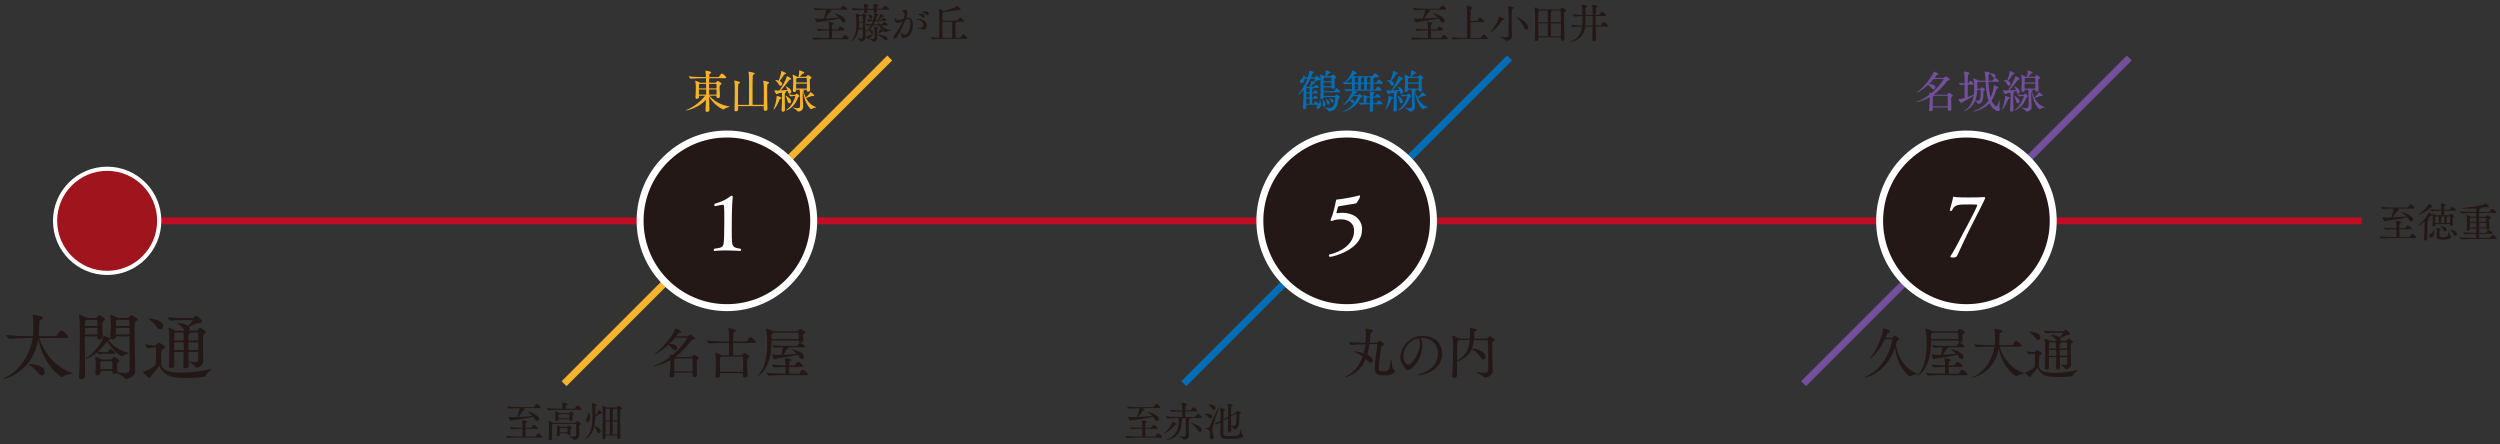 <?xml version="1.0" encoding="UTF-8"?>
<svg id="_レイヤー_2" data-name="レイヤー 2" xmlns="http://www.w3.org/2000/svg" width="720" height="128" xmlns:xlink="http://www.w3.org/1999/xlink" viewBox="0 0 720 128">
  <rect x="0" y="0" width="720" height="128" fill="#333333" stroke="none"/>
  <defs>
    <clipPath id="clippath">
      <rect width="720" height="128" style="fill: none; stroke-width: 0px;"/>
    </clipPath>
  </defs>
  <g id="PC">
    <g style="clip-path: url(#clippath);">
      <g>
        <line x1="162.45" y1="110.5" x2="256.25" y2="16.7" style="fill: none; stroke: #f6b42d; stroke-miterlimit: 10; stroke-width: 2px;"/>
        <line x1="340.94" y1="110.5" x2="434.74" y2="16.7" style="fill: none; stroke: #036eb6; stroke-miterlimit: 10; stroke-width: 2px;"/>
        <line x1="519.43" y1="110.5" x2="613.23" y2="16.7" style="fill: none; stroke: #734f9d; stroke-miterlimit: 10; stroke-width: 2px;"/>
        <line x1="16.83" y1="63.6" x2="680.09" y2="63.6" style="fill: none; stroke: #c10d23; stroke-miterlimit: 10; stroke-width: 2px;"/>
        <g>
          <path d="M20.92,107.46c0,.21-2.08.38-2.77.99-.1.08-.21.15-.31.15-.65,0-5.56-3.97-6.78-10.96-1.57,9.49-9.57,11.51-10.02,11.51-.08,0-.1-.02-.1-.04,0-.08.27-.27.59-.42,4.54-2.08,7.22-7.05,7.89-11.34h-.67c-1.15,0-4.03.04-5.9.23h-.02c-.4,0-1.03-.82-1.03-1.09,2.14.25,5.84.34,7.03.34h.65c.06-.46.1-.94.1-1.39.02-.63.02-1.03.02-1.55,0-1.62-.13-2.67-.21-3.07-.02-.04-.02-.08-.02-.1,0-.06.02-.06.1-.06.36,0,2.9.31,2.9.94,0,.21-.25.38-.57.5-.44.17-.46.1-.48,1.3,0,1.26-.04,2.2-.17,3.42h4.85c.15,0,.29-.08.36-.19.76-1.13.99-1.47,1.26-1.47.04,0,.08,0,.13.02.71.25,1.99,1.57,1.99,1.91,0,.13-.1.25-.46.25h-7.98c1.26,3.99,4.75,8.65,9.43,10.02.13.04.19.08.19.1ZM12.9,107.13c0,.52-.36.94-.82.94-.31,0-.69-.21-1.07-.69-.55-.71-1.66-1.74-2.5-2.23-.17-.1-.27-.17-.27-.21s.13-.06.38-.06c1.76,0,4.28.71,4.28,2.25Z" style="fill: #231815; stroke-width: 0px;"/>
          <path d="M22.75,108.47c.21-2.94.25-7.31.25-10.88,0-1.6-.02-3.02-.02-4.09,0-.27-.06-1.91-.23-2.69-.02-.06-.02-.1-.02-.15s.02-.06.06-.06c.15,0,1.62.57,2.14.92l.08.06h2.58c.13,0,.25-.1.31-.19.19-.29.48-.59.65-.59.42,0,1.72.86,1.72,1.24,0,.19-.21.34-.48.48-.23.13-.34.21-.34,1.09,0,.94.1,2.58.15,3.21v.06c0,.61-.61.84-.92.84-.36,0-.67-.21-.67-.67v-.19h-3.57v2.25c0,3.46.02,7.31.06,9.28,0,.46-.48.84-1.03.84-.38,0-.73-.21-.73-.69v-.08ZM24.48,94.42c0,.57-.02,1.2-.02,1.91h3.59c.02-.55.02-1.22.02-1.91h-3.59ZM24.88,92.13c-.34.17-.4.36-.4,1.74h3.59c0-.57-.02-1.09-.04-1.49,0-.13-.06-.25-.25-.25h-2.9ZM30.35,101.9c-.69,0-1.05.06-1.7.17h-.02c-.19,0-.5-.29-.69-.57-1.36,1.13-2.73,1.87-3.13,1.87-.08,0-.1-.02-.1-.06,0-.06.06-.15.25-.25,2.48-1.57,4.75-4.98,4.85-6.24,0-.08.02-.1.08-.1.15,0,1.91.63,1.91.94,0,.21-.59.29-.63.29,1.2,1.51,3.38,3.09,5.86,3.63.08.02.13.04.13.06,0,.15-1.28.42-1.83.86-.08.06-.17.13-.27.13-.4,0-2.9-1.99-4.2-4.37-.67,1.05-1.62,2.1-2.62,2.98.97.15,1.57.19,2.18.19h.52c.1,0,.15-.08.21-.17.5-.76.61-.8.69-.8.04,0,.06.02.08.02.02.02,1.26.8,1.26,1.18,0,.1-.1.23-.38.23h-2.46ZM38.94,106.66c0,2.18-2.29,2.46-2.65,2.46-.25,0-.36-.1-.5-.36-.25-.42-1.57-1.03-2.16-1.36-.17.19-.42.29-.67.29-.34,0-.63-.19-.63-.59v-.25h-3.42v.52c0,.57-.69.73-.86.73-.31,0-.61-.19-.61-.59v-.1c.08-.78.13-2.23.13-2.79,0-.29-.04-1.15-.17-1.78,0-.04-.02-.08-.02-.1,0-.04.02-.04.04-.04,0,0,1.26.42,1.87.82h2.69c.08,0,.19-.04.25-.15.1-.17.46-.57.61-.57.17,0,1.55.69,1.55,1.13,0,.15-.13.29-.31.4-.38.25-.38.31-.38.71,0,.46.08,1.47.1,1.85,0,.1,0,.21-.04.29.88.15,1.57.23,2.12.23.99,0,1.43-.29,1.45-1.07.02-.61.02-1.64.02-2.86,0-1.97-.02-4.47-.04-6.61h-3.91v.13c0,.46-.48.73-.94.73-.36,0-.69-.19-.69-.63v-.08c.13-1.34.15-2.23.15-2.9,0-2.12-.13-2.96-.21-3.3-.02-.06-.02-.1-.02-.15s.02-.06.06-.06c.38,0,2.04.86,2.06.88l.1.08h2.9c.13,0,.25-.1.31-.19.13-.19.44-.59.67-.59.1,0,1.83.71,1.83,1.24,0,.19-.21.34-.48.48-.38.19-.38.25-.38,2.48,0,2.73.08,7.35.13,9.55.02.5.06,1.66.06,2.06v.04ZM29.28,104.04c-.31.17-.36.23-.38.61v1.68h3.44c.02-.34.02-.71.02-1.11,0-.29,0-.59-.02-.92,0-.1-.08-.25-.25-.25h-2.81ZM33.71,92.13l-.1.06c-.23.13-.21.17-.23.57,0,.29-.02.67-.02,1.11h3.93c-.02-.67-.02-1.18-.04-1.45,0-.15-.06-.29-.29-.29h-3.23ZM33.36,94.42c0,.57,0,1.22.02,1.91h3.93c0-.69-.02-1.34-.02-1.91h-3.93Z" style="fill: #231815; stroke-width: 0px;"/>
          <path d="M46.4,104.71c0,2.5,4.26,2.6,5.84,2.6,2.71,0,6.19-.38,8.57-1.09.1-.02.17-.04.21-.04s.06,0,.06.02c0,.17-1.41,1.11-1.81,1.95-.08.17-.25.34-.48.38-.17.04-2.62.34-5.21.34-1.11,0-2.25-.06-3.25-.21-2.37-.36-3.93-1.7-4.39-3.38-.48.73-1.68,2.1-2.58,3.13-.06.08-.08.48-.29.48-.19,0-1.89-1.47-1.89-1.74,0-.04.04-.08.15-.1.92-.21,2.27-.97,3.23-1.72.34-.25.36-.73.36-4.28v-.76c0-.15-.1-.23-.25-.23h-.29c-.36,0-1.24.21-1.64.23h-.02c-.34,0-.92-.82-.92-1.11.73.1,2.18.29,2.6.29h.25c.13,0,.25-.08.34-.19.52-.59.61-.61.69-.61.17,0,1.85.82,1.85,1.34,0,.21-.23.34-.44.44-.34.17-.52.15-.57.61-.08.76-.1,1.89-.1,2.86v.8ZM45.12,94.13c-.57-.88-1.55-1.72-2.18-2.16-.1-.06-.15-.13-.15-.17s.06-.06.19-.06c.8,0,4.03.48,4.03,2.16,0,.52-.38.94-.86.94-.31,0-.69-.19-1.03-.71ZM58.58,103.85c0,1.62-1.51,2.02-2.04,2.02-.19,0-.27-.06-.4-.29-.29-.57-1.64-1.3-1.64-1.45,0-.02.02-.04.06-.04s.08,0,.15.02c.63.1,1.13.19,1.51.19.57,0,.84-.19.86-.76s.02-1.34.02-2.2h-2.83c.02,1.62.04,3.15.08,3.97,0,.19-.17.76-.86.76-.36,0-.67-.21-.67-.67v-.02l.08-4.03h-2.73c0,1.36.02,2.77.04,3.93v.02c0,.52-.57.76-.92.76-.34,0-.65-.17-.65-.57v-.06c.13-1.7.15-3.8.15-5.58,0-1.07,0-2.02-.02-2.69,0-.27-.08-1.93-.23-2.6,0-.04-.02-.08-.02-.13s.02-.06.06-.06c.13,0,1.41.5,1.97.88h2.69c-.08-.08-.15-.17-.23-.29-.48-.76-1.3-1.43-1.85-1.81-.08-.06-.13-.1-.13-.13,0-.04.08-.06.23-.06,1.24.06,2.56.55,2.94.92.61-.61,1.28-1.45,1.28-1.57,0-.06-.04-.13-.17-.13h-1.66c-1.43,0-2.71,0-4.47.15h-.02c-.31,0-.88-.69-.88-.97,2.16.25,4.45.27,5.27.27h1.93c.17,0,.29-.06.4-.17.44-.44.5-.5.61-.5.23,0,1.68,1.03,1.68,1.57,0,.23-.19.44-.63.46-.31.02-.65.08-1.09.25-.46.17-1.34.61-2.04.88.15.21.21.42.21.61s-.06.36-.15.5h2.23c.13,0,.23-.1.29-.19.17-.23.46-.61.63-.61.15,0,1.64.69,1.64,1.26,0,.19-.21.34-.46.48-.34.21-.34.31-.34,3.3,0,1.07.02,2.16.02,2.77,0,.44.08,1.2.08,1.57v.04ZM52.91,98.6h-2.75v2.2h2.75v-2.2ZM52.89,97.61c0-.29-.02-1.32-.08-1.85h-2.31l-.06.06c-.23.15-.25.23-.25,2.23h2.71v-.44ZM54.59,95.77c.1.04.15.1.15.17,0,.08-.1.19-.25.27-.19.1-.23.17-.23.52,0,.38-.02.82-.02,1.32h2.88c0-.86,0-1.57-.02-2.02,0-.13-.04-.27-.27-.27h-2.23ZM57.11,98.6h-2.88c0,.69.02,1.45.02,2.2h2.86v-2.2Z" style="fill: #231815; stroke-width: 0px;"/>
        </g>
        <g>
          <path d="M238.08,11.29c-.65,0-2.55.02-3.59.13h-.01c-.22,0-.56-.47-.56-.62,1.19.14,3.54.19,4.21.19h.62v-2.23h-.06c-.65,0-1.91.02-2.94.13h-.01c-.22,0-.58-.47-.58-.62,1.19.16,2.91.19,3.59.19,0-.29-.01-.54-.01-.73,0-.46-.05-.97-.13-1.32-.01-.04-.01-.06-.01-.07s0-.02.02-.02c.22,0,1.51.2,1.51.46,0,.07-.08.16-.22.23-.2.11-.26.05-.28.43-.01.25-.01.62-.01,1.03h1.56c.07,0,.16-.05.19-.11.13-.19.53-.73.67-.73.17,0,1.14.64,1.14.98,0,.08-.05.16-.25.16h-3.31v2.23h2.75c.07,0,.17-.05.2-.11.1-.16.56-.84.73-.84.28,0,1.2.8,1.2,1.09,0,.08-.05.16-.25.16h-6.18ZM238.82,2.81c.37.14.65.25.65.42,0,.1-.11.19-.36.22-.17.01-.22.07-.3.2-.28.44-.8,1.22-1.21,1.72,1.26-.05,2.59-.17,4.02-.31-.4-.4-.86-.8-1.32-1.14-.07-.05-.11-.08-.11-.11s.01-.02.05-.02c.29,0,3.29.97,3.29,2.11,0,.34-.23.59-.52.59-.22,0-.46-.14-.65-.49-.12-.22-.31-.47-.53-.71-2.11.52-4.04.76-6.13,1.04-.13.01-.22.14-.32.14-.26,0-.73-1.15-.73-1.19,0-.01.01-.02.02-.02s.05.01.11.02c.4.08.9.12,1.14.12.43,0,.88-.01,1.33-.02.17-.41.68-1.85.68-2.57-.84.01-2.16.05-3,.13h-.01c-.22,0-.55-.46-.55-.61,1.21.14,3.45.19,4.14.19h3.42c.07,0,.16-.05.19-.11.12-.19.54-.82.74-.82.02,0,.05,0,.07.01.4.14,1.09.83,1.09,1.06,0,.07-.05.14-.25.14h-4.95Z" style="fill: #231815; stroke-width: 0px;"/>
          <path d="M253.67,7.27c.65.64,1.56,1.18,2.77,1.42.06.01.08.02.08.04,0,.08-.92.2-1.22.46-.06.05-.11.07-.17.07-.32,0-1.32-.76-2.02-1.98h-1.64c-.32.49-.7.92-1.12,1.28.18.01,1.09.1,1.09.66,0,.23-.19.41-.38.41-.13,0-.25-.07-.35-.25-.12-.24-.29-.52-.5-.71-.3.24-.62.46-.97.64,0,.26.01.53.01.74,0,.2.01.48.02.67v.05c0,1.1-1.19,1.2-1.27,1.2-.11,0-.17-.05-.23-.17-.13-.24-1.06-.7-1.06-.79,0-.01.01-.01.05-.01.02,0,.06,0,.11.01.38.06.68.1.9.1.59,0,.67-.2.68-.5.02-.53.04-1.33.04-2.18h-1.19c-.44,2.79-2.29,3.59-2.36,3.59-.01,0-.02,0-.02-.01,0-.02.06-.11.2-.24,1.06-1.02,1.52-2.77,1.52-4.71,0-.91-.04-2.42-.19-3.11-.01-.04-.01-.06-.01-.07,0-.04.01-.05.05-.05.16,0,.98.34,1.15.46h.64c.06,0,.13-.05.16-.08.17-.24.28-.29.31-.29.07,0,.86.35.86.6,0,.11-.11.18-.24.25-.17.1-.17.13-.17,1.94,0,.78.01,1.67.02,2.43.62-.46,1.16-1.08,1.58-1.82-.34.01-.68.04-1.03.07h-.01c-.18,0-.5-.37-.5-.53h0c.58.06,1.19.1,1.73.12.16-.3.28-.62.4-.96-.36.01-.73.05-1.25.1h-.01c-.19,0-.48-.38-.48-.53h0c.68.07,1.31.12,1.83.13.31-1.06.34-1.56.34-1.78v-.13c0-.1.01-.1.02-.1.04,0,1.21.28,1.21.49,0,.06-.06.13-.2.17-.18.05-.2.07-.25.24-.11.4-.22.77-.35,1.12h.62c.1-.17.55-.98.65-1.64.01-.08.01-.11.04-.11.08,0,1.04.43,1.04.66,0,.08-.1.16-.3.16-.14,0-.14.04-.24.13-.22.22-.59.54-.92.8h.61c.06,0,.13-.04.17-.1.08-.13.35-.52.5-.52.04,0,.06.01.08.01.4.14.8.55.8.73,0,.07-.05.16-.24.16h-2.3c.14.32.36.66.64.98h.44c.06,0,.16-.04.19-.1.38-.55.49-.6.6-.6.02,0,.05.01.06.01.22.07.96.54.96.82,0,.08-.05.16-.25.16h-1.74ZM252.52,2.84l.02.42h0c0,.24-.24.41-.5.41-.2,0-.4-.11-.4-.35v-.04c.01-.17.01-.31.01-.44h-1.9c.01.2.02.41.02.55,0,.18-.14.4-.52.4-.2,0-.38-.11-.38-.34v-.04c.01-.17.02-.38.02-.58-.88.01-2.18.05-3,.13h-.01c-.22,0-.55-.46-.55-.61.94.12,2.57.17,3.57.18v-.31c0-.22-.04-.6-.11-.96-.01-.04-.01-.06-.01-.07,0-.02.01-.04.04-.04.05,0,1.39.17,1.39.44,0,.07-.07.16-.28.24-.16.06-.2.1-.2.71h1.92c0-.11-.01-.22-.01-.3,0-.22-.01-.6-.1-.98-.01-.04-.01-.06-.01-.07,0-.02.01-.04.04-.04.05,0,1.39.16,1.39.44,0,.07-.07.16-.29.24-.13.05-.18.11-.19.32v.38h1.48c.07,0,.16-.05.19-.11.14-.24.56-.79.73-.79.02,0,.05,0,.07.01.41.14,1.09.82,1.09,1.03,0,.07-.06.14-.26.14h-3.27ZM248.5,8.12c0-.53-.01-1.07-.01-1.57h-1.08c0,.2.01.4.01.58,0,.34-.02.67-.06,1h1.14ZM248.49,6.27c0-.66-.01-1.24-.02-1.58,0-.06-.01-.13-.12-.13h-.72l-.06.04c-.16.08-.17.14-.17.4,0,.37.01.84.01,1.28h1.08ZM250.24,11.11c-.08.06-.11.19-.19.19-.17,0-.73-.71-.73-.83,0-.02.04-.02.12-.04.42-.04.94-.17,2.06-.64.08-.04.14-.05.18-.05.01,0,.02,0,.02.01,0,.07-.96.95-1.46,1.34ZM250.44,5.03c-.07-.23-.25-.59-.43-.78-.06-.07-.1-.11-.1-.12s.01-.02.05-.02c.54,0,1.33.26,1.33.84,0,.26-.2.47-.43.47-.16,0-.32-.11-.42-.38ZM252.59,9.94c2.29.17,3.02.72,3.02,1.22,0,.24-.17.44-.43.44-.17,0-.36-.08-.58-.29-.55-.53-1.43-1.02-2.02-1.28,0,.1.01.19.01.29.04.59.04.73.04.74,0,.67-.67.97-1.1.97-.11,0-.16-.05-.2-.16-.14-.29-1-.67-1-.76,0-.01.01-.01.05-.01.02,0,.07,0,.12.01.36.06.65.1.85.1.54,0,.55-.1.55-1.21,0-.34-.01-1.61-.12-2.15-.01-.04-.01-.06-.01-.08s.01-.04.05-.04c.1,0,1.16.12,1.16.35,0,.07-.08.16-.26.23-.12.05-.13.28-.13,1.24v.38ZM252.96,6.99c-.17-.32-.29-.66-.37-.98h-.46c-.14.35-.3.68-.48.98h1.31ZM254.01,9.14s-.07.01-.14.05c-.37.2-1.16.55-1.24.55-.01,0-.02,0-.02-.01s.02-.05.07-.1c.13-.13.56-.62.78-1.21.01-.05.04-.07.06-.07.01,0,.04.01.06.02.79.53.79.65.79.67,0,.06-.06.11-.19.11-.04,0-.07-.01-.11-.01h-.06Z" style="fill: #231815; stroke-width: 0px;"/>
          <path d="M261.06,5.19c.18-.06.35-.1.53-.1.71,0,1.3.55,1.3,2.11,0,2.63-1.49,3.74-2.54,3.74-.13,0-.26-.01-.37-.05-.61-.18-.29-.62-.5-1.19-.08-.23-.12-.36-.12-.43,0-.04.01-.05.02-.05.06,0,.18.12.34.32.23.3.54.46.83.46,1.01,0,1.63-1.81,1.63-3.18,0-1.14-.37-1.32-.64-1.32-.23,0-.49.13-.83.36-.61,1.48-1.58,3.44-2.18,4.55-.24.44-.65.72-.94.72-.18,0-.3-.1-.3-.31,0-.16.06-.44.44-.92.67-.84,1.73-2.43,2.31-3.79-.43.22-1.06.52-1.44.52-.56,0-.95-.42-.95-.91,0-.32.07-.46.12-.46.07,0,.16.12.26.25.14.17.38.22.66.22.47,0,1-.08,1.6-.29.11-.32.23-.9.23-1.3,0-.36-.1-.64-.36-.67-.17-.02-.29-.07-.29-.16,0-.12.37-.47.82-.47s.67.35.67.79c0,.34-.19.98-.4,1.55v.04s.1-.04.1-.04ZM265.75,8.41c-.14-.08-.56-.07-1.03-.08-.34,0-.47-.02-.47-.06s.17-.08.43-.13c.3-.06,1.26-.24,1.26-1.02,0-.88-.9-1.2-1.54-1.45-.25-.1-.43-.17-.43-.2,0-.02.06-.04.19-.04,2.45,0,2.76,1.51,2.76,1.89,0,.76-.52,1.18-.85,1.18-.12,0-.24-.04-.32-.08ZM265.65,4.95c-.34-.34-.76-.59-1.08-.73-.11-.05-.2-.08-.2-.12,0-.06.36-.14.7-.14,1.18,0,1.26.6,1.26.74,0,.23-.16.4-.36.4-.1,0-.2-.04-.31-.14ZM266.84,4.24c-.35-.32-.77-.56-1.1-.7-.11-.05-.2-.07-.2-.11s.3-.16.76-.16c.64,0,1.21.23,1.21.71,0,.22-.16.38-.35.38-.1,0-.2-.04-.31-.13Z" style="fill: #231815; stroke-width: 0px;"/>
          <path d="M278.64,11.06c0,.07-.06.14-.26.14h-6.21c-.67,0-2.49.02-3.57.13h-.01c-.23,0-.56-.47-.56-.62.67.08,1.64.13,2.49.16.01-.72.02-2.12.02-3.47s-.01-2.63-.02-3.11c0-.2-.05-1.15-.12-1.63,0-.02-.01-.05-.01-.06,0-.04.01-.05.05-.05.25,0,1.26.54,1.28.55l.06.04c.95-.22,2.39-.66,3.2-1.01.19-.08.38-.22.53-.34.07-.06.08-.11.12-.11.1,0,1.06.85,1.06,1.08,0,.1-.08.14-.22.14-.07,0-.16-.01-.25-.04-.04-.01-.08-.02-.12-.02-.07,0-.14.02-.2.04-.82.19-2.83.46-4.08.54-.05.05-.13.11-.24.17-.16.07-.16.24-.16,2.37h4.15c.07,0,.16-.05.19-.11.38-.55.61-.8.71-.8.36,0,1.18.88,1.18,1.07,0,.07-.06.14-.25.14h-1.94c.07.04.11.07.11.12,0,.06-.06.12-.22.19-.16.08-.17.11-.17,2.85,0,.61.01,1.15.01,1.46h1.25c.08,0,.17-.05.2-.11.12-.19.59-.89.78-.89.32,0,1.24.91,1.24,1.15ZM274.22,6.28h-2.82v4.62c.35.01.64.01.82.01h2.03c.01-.83.02-2.88.02-3.56,0-.28,0-.76-.05-1.07Z" style="fill: #231815; stroke-width: 0px;"/>
        </g>
        <g>
          <path d="M410.57,11.29c-.65,0-2.55.02-3.59.13h-.01c-.22,0-.56-.47-.56-.62,1.19.14,3.54.19,4.21.19h.62v-2.23h-.06c-.65,0-1.91.02-2.94.13h-.01c-.22,0-.58-.47-.58-.62,1.19.16,2.91.19,3.59.19,0-.29-.01-.54-.01-.73,0-.46-.05-.97-.13-1.32-.01-.04-.01-.06-.01-.07s0-.02.02-.02c.22,0,1.51.2,1.51.46,0,.07-.08.16-.22.23-.2.11-.26.05-.28.43-.01.25-.01.62-.01,1.03h1.56c.07,0,.16-.05.19-.11.13-.19.53-.73.67-.73.17,0,1.14.64,1.14.98,0,.08-.05.16-.25.16h-3.31v2.23h2.75c.07,0,.17-.05.2-.11.1-.16.56-.84.73-.84.28,0,1.2.8,1.2,1.09,0,.08-.05.16-.25.16h-6.18ZM411.31,2.81c.37.14.65.25.65.42,0,.1-.11.19-.36.22-.17.01-.22.07-.3.2-.28.44-.8,1.22-1.21,1.72,1.26-.05,2.59-.17,4.02-.31-.4-.4-.86-.8-1.32-1.14-.07-.05-.11-.08-.11-.11s.01-.02.05-.02c.29,0,3.29.97,3.29,2.11,0,.34-.23.59-.52.59-.22,0-.46-.14-.65-.49-.12-.22-.31-.47-.53-.71-2.11.52-4.04.76-6.13,1.04-.13.01-.22.14-.32.14-.26,0-.73-1.15-.73-1.19,0-.01.01-.02.02-.02s.05.01.11.02c.4.08.9.12,1.14.12.43,0,.88-.01,1.33-.02.17-.41.68-1.85.68-2.57-.84.01-2.16.05-3,.13h-.01c-.22,0-.55-.46-.55-.61,1.21.14,3.45.19,4.14.19h3.42c.07,0,.16-.05.19-.11.12-.19.54-.82.74-.82.02,0,.05,0,.07.01.4.14,1.09.83,1.09,1.06,0,.07-.05.14-.25.14h-4.95Z" style="fill: #231815; stroke-width: 0px;"/>
          <path d="M428.53,11.09c0,.07-.06.13-.26.13h-6.18c-.67,0-2.47.02-3.53.13h-.01c-.22,0-.56-.46-.56-.61,1.21.14,3.47.18,4.16.18h.36c.02-1.15.04-2.76.04-4.21,0-3.48-.05-4.38-.17-4.95-.01-.04-.01-.06-.01-.07,0-.04.01-.05.04-.05.06,0,1.71.22,1.71.53,0,.1-.1.2-.25.3-.26.16-.3.12-.32.5-.04.56-.05,1.74-.05,3.07h1.81c.07,0,.16-.05.19-.11.16-.23.61-.86.74-.86.32,0,1.2.9,1.2,1.12,0,.08-.06.16-.25.16h-3.69c0,1.64,0,3.47.02,4.58h2.79c.08,0,.16-.05.19-.11.01-.02.58-.91.78-.91.34,0,1.25.96,1.25,1.19Z" style="fill: #231815; stroke-width: 0px;"/>
          <path d="M433.18,5.56c0,.1-.12.18-.37.23-.18.04-.25.05-.36.25-1.16,2.1-2.96,3.24-3.24,3.24-.02,0-.04,0-.04-.01,0-.04.06-.1.16-.19.98-.9,2.25-3.18,2.37-4.19.01-.07,0-.12.05-.12.13,0,1.43.53,1.43.79ZM435.41,2.99c-.04.49-.06,1.74-.06,3.03,0,1.06.01,2.15.04,2.88.01.43.05,1.14.05,1.39v.05c0,1.13-1.25,1.42-1.61,1.42-.14,0-.2-.07-.29-.2-.22-.31-1.63-.85-1.63-.95,0-.01.01-.01.05-.01.02,0,.06,0,.12.01.64.11,1.1.16,1.45.16.76,0,.91-.24.92-.6.02-.55.04-1.64.04-2.84,0-3.38-.01-4.62-.18-5.44-.01-.04-.01-.06-.01-.07,0-.04.01-.04.05-.04.08,0,1.56.16,1.56.46,0,.08-.08.19-.23.28-.2.13-.23.07-.26.49ZM440.12,7.87c0,.4-.23.68-.5.68-.23,0-.5-.2-.71-.7-.36-.84-1.29-2.09-2.06-2.79-.08-.07-.12-.12-.12-.14t.02-.01c.47,0,3.37,1.57,3.37,2.96Z" style="fill: #231815; stroke-width: 0px;"/>
          <path d="M451.04,3.04c0,.12-.16.23-.38.34-.22.1-.23.16-.23,1.61,0,1.71.06,4.64.13,6.25v.02c0,.28-.24.52-.6.52-.24,0-.44-.12-.44-.41h0c0-.2.01-.41.01-.61h-6.5v.59c0,.38-.5.48-.6.48-.23,0-.43-.12-.43-.41v-.05c.08-1.42.12-3.27.12-4.86,0-2.65-.06-3.72-.19-4.31-.01-.04-.01-.06-.01-.08s0-.02.02-.02c.11,0,1.02.36,1.35.59l.07.05h5.87c.08,0,.17-.07.2-.12.23-.3.38-.42.47-.42.23,0,1.14.59,1.14.85ZM445.77,4.56c0-.32,0-1.1-.06-1.51h-2.38q-.3.2-.31.48c-.01.41-.01,1.55-.01,2.88h2.77c0-.84-.01-1.54-.01-1.85ZM443.01,6.73c0,1.25,0,2.63.01,3.71h2.73c.01-.85.02-2.39.02-3.71h-2.77ZM449.52,3.23c0-.11-.08-.18-.18-.18h-2.46c.08.04.12.07.12.13s-.07.14-.22.2c-.07.04-.11.11-.11.23-.01.47-.04,1.57-.04,2.79h2.91c0-1.33-.01-2.51-.04-3.18ZM446.64,6.73c0,1.37,0,2.83.01,3.71h2.88c.01-1.18.02-2.49.02-3.71h-2.91Z" style="fill: #231815; stroke-width: 0px;"/>
          <path d="M459.61,11.4c0,.3-.31.5-.6.5-.22,0-.41-.12-.41-.43v-.02c.04-.86.06-2.31.07-3.79h-2.11c-.19,1.85-1.12,3.73-4.09,4.43-.13.04-.23.05-.29.05s-.08-.01-.08-.04c0-.04.11-.11.29-.18,2.21-.82,3.03-2.37,3.26-4.25-.79.01-1.85.05-2.6.12h-.01c-.22,0-.56-.48-.56-.64.89.11,2.27.16,3.21.18.02-.29.04-.59.04-.89,0-.26,0-1.02-.01-1.8-.71.01-1.56.06-2.21.12h-.01c-.22,0-.56-.48-.56-.64.78.1,1.89.14,2.77.17-.04-1.88-.05-2.19-.18-2.82-.01-.04-.01-.07-.01-.08,0-.02.01-.04.04-.04.14,0,1.51.13,1.51.46,0,.1-.07.19-.2.26-.22.12-.26.08-.26.48v1.76h2.1c0-1.28-.05-2.33-.16-2.88-.01-.04-.01-.06-.01-.07,0-.04.01-.04.04-.04.01,0,1.52.22,1.52.52,0,.1-.1.18-.23.25-.22.12-.24.08-.26.43-.02.31-.05.96-.05,1.79h.89c.08,0,.16-.05.19-.11.02-.04.5-.82.73-.82.04,0,.06,0,.08.01.42.14,1.13.88,1.13,1.07,0,.08-.06.16-.26.16h-2.76c0,.82,0,1.76.01,2.71h1.34c.08,0,.16-.05.19-.11.05-.08.55-.86.78-.86.04,0,.06,0,.08.01.25.08,1.15.82,1.15,1.12,0,.08-.06.16-.26.16h-3.29c.01,1.5.04,2.94.06,3.73h0ZM458.69,4.63h-2.1c0,.84.01,1.67.02,1.94,0,.25-.01.5-.02.77h2.1v-2.71Z" style="fill: #231815; stroke-width: 0px;"/>
        </g>
        <g>
          <path d="M328.29,126.02c-.65,0-2.55.02-3.59.13h-.01c-.22,0-.56-.47-.56-.62,1.19.14,3.54.19,4.21.19h.62v-2.23h-.06c-.65,0-1.91.02-2.94.13h-.01c-.22,0-.58-.47-.58-.62,1.19.16,2.91.19,3.59.19,0-.29-.01-.54-.01-.73,0-.46-.05-.97-.13-1.32-.01-.04-.01-.06-.01-.07s0-.02.02-.02c.22,0,1.51.2,1.51.46,0,.07-.08.16-.22.23-.2.11-.26.05-.28.43-.01.25-.01.62-.01,1.03h1.56c.07,0,.16-.05.19-.11.13-.19.53-.73.67-.73.17,0,1.14.64,1.14.98,0,.08-.05.16-.25.16h-3.31v2.23h2.75c.07,0,.17-.05.2-.11.1-.16.56-.84.73-.84.28,0,1.2.8,1.2,1.09,0,.08-.05.16-.25.16h-6.18ZM329.03,117.54c.37.14.65.25.65.42,0,.1-.11.19-.36.22-.17.01-.22.07-.3.2-.28.44-.8,1.22-1.21,1.72,1.26-.05,2.59-.17,4.02-.31-.4-.4-.86-.8-1.32-1.14-.07-.05-.11-.08-.11-.11s.01-.02.05-.02c.29,0,3.29.97,3.29,2.11,0,.34-.23.59-.52.59-.22,0-.46-.14-.65-.49-.12-.22-.31-.47-.53-.71-2.11.52-4.04.76-6.13,1.04-.13.01-.22.14-.32.14-.26,0-.73-1.15-.73-1.19,0-.01.01-.02.02-.02.01,0,.05.01.11.02.4.08.9.12,1.14.12.43,0,.88-.01,1.33-.02.17-.41.68-1.85.68-2.57-.84.01-2.16.05-3,.13h-.01c-.22,0-.55-.46-.55-.61,1.21.14,3.45.19,4.14.19h3.42c.07,0,.16-.05.19-.11.12-.19.54-.82.74-.82.02,0,.05,0,.07.01.4.14,1.09.83,1.09,1.06,0,.07-.05.14-.25.14h-4.95Z" style="fill: #231815; stroke-width: 0px;"/>
          <path d="M338.88,122.18c0,.08-.1.14-.34.16-.14,0-.14.01-.26.17-1.03,1.39-2.88,2.37-3.07,2.37-.02,0-.04-.01-.04-.02,0-.04.06-.1.18-.19.86-.64,2.25-2.4,2.3-3.13.01-.07-.01-.13.05-.13s1.17.53,1.17.78ZM346.16,120.25c0,.07-.06.14-.26.14h-3.35s.02.01.04.01c.11.04.16.07.16.12,0,.06-.06.12-.18.17-.19.08-.19.11-.2.4-.02.37-.02,1.04-.02,1.74,0,1.13.01,1.54.06,2.49v.05c0,1.08-1.26,1.28-1.42,1.28-.11,0-.17-.06-.25-.18-.19-.31-1.32-.79-1.32-.88,0-.01.01-.01.05-.01.02,0,.07,0,.13.01.47.08.85.13,1.13.13.53,0,.77-.16.78-.48.02-.37.02-1.03.02-1.72,0-1.13-.01-2.77-.07-3.14h-.92l.07.02c.08.04.12.07.12.12,0,.06-.06.12-.17.18-.14.07-.2.08-.2.49-.01,3.08-1.27,4.88-4.26,5.58-.2.05-.32.06-.4.06-.04,0-.05,0-.05-.01,0-.04.13-.11.35-.19,2.45-.94,3.45-2.65,3.47-5.35,0-.29,0-.66-.02-.9-.77,0-2.17.04-3.12.13h-.01c-.23,0-.6-.47-.6-.62,1.24.14,3.33.19,4.03.19h.72c.01-.25.01-.52.01-.79s0-.55-.01-.8c-.7,0-1.96.04-2.96.13h-.01c-.23,0-.59-.46-.59-.61,1.14.14,2.77.18,3.56.18,0-.22-.01-.41-.01-.53-.01-.49-.02-1.09-.14-1.56-.01-.05-.02-.07-.02-.08,0-.02.01-.04.04-.04.34,0,1.58.25,1.58.5,0,.1-.08.19-.25.29-.23.13-.26.06-.29.49-.01.23-.02.56-.02.92h1.45c.07,0,.16-.05.19-.11.04-.07.5-.8.72-.8.02,0,.05,0,.07.01.42.16,1.1.89,1.1,1.06,0,.07-.06.14-.26.14h-3.29c0,.56,0,1.18.01,1.6h2.69c.08,0,.17-.05.2-.11.17-.25.55-.84.67-.84.05,0,.1.04.13.05.4.14,1.14.82,1.14,1.06ZM346.07,123.83c0,.32-.2.56-.46.56-.19,0-.42-.13-.62-.47-.38-.65-1.19-1.45-1.92-2.04-.07-.05-.11-.08-.11-.11,0-.01.01-.01.04-.01.17,0,3.07.82,3.07,2.06Z" style="fill: #231815; stroke-width: 0px;"/>
          <path d="M348.14,120.25c-.2-.26-.64-.68-.98-.88-.11-.06-.16-.1-.16-.12,0-.01,0-.1.65-.1.9,0,1.48.32,1.48.83,0,.29-.23.55-.5.55-.16,0-.32-.08-.48-.29ZM348.4,125.56c.01-.34.07-.66.07-.96,0-.5-.17-.91-1-1.1-.22-.05-.32-.11-.32-.14,0-.05.11-.07.32-.08.46-.01.77-.07.96-.55.74-1.86,2.58-5.73,2.81-5.73.01,0,.01.01.01.02,0,.05-.02.16-.08.29-.24.55-2.01,5.12-2.01,6.67,0,.44.08.85.26,1.28.1.23.13.42.13.6,0,.47-.3.72-.55.72-.3,0-.6-.29-.6-.96v-.05ZM349.04,117.65c-.17-.3-.54-.77-.89-1.02-.08-.06-.14-.11-.14-.13,0-.04.3-.04.31-.04.68,0,1.75.28,1.75,1.01,0,.31-.23.56-.5.56-.18,0-.37-.11-.53-.38ZM354.58,124.04c0,.25-.22.48-.55.48-.22,0-.41-.12-.41-.43v-.02c.04-1,.07-2.39.08-3.69l-.66.37c-.17.1-.42.23-.71.4-.01,1.1-.02,2.3-.02,3.05v.6c.02.66.28.79,2.17.79.64,0,1.32-.04,1.81-.13.77-.14.9-1.06,1.1-1.94.02-.11.04-.16.06-.16.07,0,.04,1.46.26,1.64.19.16.3.34.3.5,0,.7-1.43.9-3.85.9-1.33,0-2.7-.01-2.7-1.35v-.04l.04-3.37c-.32.19-.66.38-.98.59-.04.01-.07.02-.12.02-.23,0-.59-.14-.61-.28.6-.24,1.2-.52,1.73-.78.01-.84.02-1.58.02-1.98v-.18c0-.42-.04-.96-.1-1.39,0-.04-.01-.06-.01-.07,0-.04.01-.05.05-.05.07,0,1.42.19,1.42.5,0,.08-.11.18-.3.26-.12.06-.18.06-.2.36-.02.22-.04,1.09-.05,2.12l.58-.31.78-.44v-.72c0-2.27-.12-2.89-.13-2.95-.01-.04-.01-.05-.01-.07,0-.01.01-.02.04-.02.1,0,1.45.22,1.45.5,0,.08-.1.17-.22.24-.22.12-.23.07-.26.42-.04.43-.06,1.24-.06,2.15l1.22-.68c.07-.04.13-.12.16-.19.16-.36.25-.37.32-.37.14,0,1.16.29,1.16.58,0,.1-.07.19-.24.31-.14.1-.2.13-.2.34,0,.56-.01,1.45-.08,2.24-.16,1.75-1.08,1.9-1.38,1.9-.08,0-.16-.02-.18-.11-.08-.29-.48-.58-.74-.77l.04,1.22v.02ZM354.51,119.91c0,.9.02,1.88.04,2.67.29.05.54.11.74.11.62,0,.8-.56.8-2.55,0-.32-.01-.62-.01-.89,0-.08-.05-.13-.11-.13-.02,0-.06.01-.1.04l-1.37.76Z" style="fill: #231815; stroke-width: 0px;"/>
        </g>
        <g>
          <path d="M149.8,126.02c-.65,0-2.55.02-3.59.13h-.01c-.22,0-.56-.47-.56-.62,1.19.14,3.54.19,4.21.19h.62v-2.23h-.06c-.65,0-1.91.02-2.94.13h-.01c-.22,0-.58-.47-.58-.62,1.19.16,2.91.19,3.59.19,0-.29-.01-.54-.01-.73,0-.46-.05-.97-.13-1.32-.01-.04-.01-.06-.01-.07s0-.02.02-.02c.22,0,1.51.2,1.51.46,0,.07-.08.16-.22.23-.2.11-.26.05-.28.43-.01.25-.01.62-.01,1.03h1.56c.07,0,.16-.05.19-.11.13-.19.53-.73.67-.73.17,0,1.14.64,1.14.98,0,.08-.05.16-.25.16h-3.31v2.23h2.75c.07,0,.17-.05.2-.11.1-.16.56-.84.73-.84.28,0,1.2.8,1.2,1.09,0,.08-.05.16-.25.16h-6.18ZM150.54,117.54c.37.14.65.25.65.42,0,.1-.11.19-.36.22-.17.01-.22.07-.3.2-.28.44-.8,1.22-1.21,1.72,1.26-.05,2.59-.17,4.02-.31-.4-.4-.86-.8-1.32-1.14-.07-.05-.11-.08-.11-.11s.01-.02.05-.02c.29,0,3.29.97,3.29,2.11,0,.34-.23.59-.52.59-.22,0-.46-.14-.65-.49-.12-.22-.31-.47-.53-.71-2.11.52-4.04.76-6.13,1.04-.13.01-.22.14-.32.14-.26,0-.73-1.15-.73-1.19,0-.01.01-.02.02-.02s.05.01.11.02c.4.08.9.12,1.14.12.43,0,.88-.01,1.33-.02.17-.41.68-1.85.68-2.57-.84.01-2.16.05-3,.13h-.01c-.22,0-.55-.46-.55-.61,1.21.14,3.45.19,4.14.19h3.42c.07,0,.16-.05.19-.11.12-.19.54-.82.74-.82.02,0,.05,0,.07.01.4.14,1.09.83,1.09,1.06,0,.07-.05.14-.25.14h-4.95Z" style="fill: #231815; stroke-width: 0px;"/>
          <path d="M161.28,118.02c-.66,0-2.23.02-3.3.13h-.01c-.22,0-.55-.47-.55-.62,1.22.14,3.24.19,3.92.19h.65v-.37c0-.47-.02-.91-.12-1.31-.01-.04-.01-.07-.01-.08,0-.02,0-.04.02-.04.16,0,1.55.19,1.55.47,0,.1-.1.18-.24.28-.22.13-.28.07-.29.42,0,.12,0,.4-.01.64h2.46c.08,0,.17-.05.2-.11.06-.1.53-.84.76-.84.02,0,.05,0,.07.01.35.12,1.13.88,1.13,1.09,0,.07-.06.14-.26.14h-5.96ZM166.85,125.3c0,1.1-1.18,1.38-1.48,1.38-.11,0-.18-.04-.24-.16-.18-.34-1.28-.86-1.28-.96,0-.01.01-.01.04-.01s.06,0,.11.01c.53.11.91.17,1.2.17.56,0,.72-.22.73-.64,0-.29.01-.73.01-1.21,0-.59-.01-1.21-.04-1.63,0-.11-.07-.17-.17-.17h-6.44l-.13.1c-.16.1-.14.13-.16.37-.01.53-.02,1.87-.02,2.88v.91c0,.29-.3.47-.58.47-.2,0-.4-.12-.4-.38v-.06c.08-.86.11-2.49.11-3.32,0-1.24-.08-1.66-.13-1.83-.01-.04-.01-.06-.01-.08,0-.01,0-.02.02-.02.19,0,1.13.53,1.26.61l.06.05h6.36c.07,0,.14-.06.18-.11.26-.38.36-.41.41-.41.13,0,1.03.49,1.03.79,0,.12-.11.23-.3.32-.14.07-.19.12-.19.35,0,.92,0,1.42.05,2.54v.05ZM164.92,120.84c0,.14-.12.37-.52.37-.2,0-.38-.1-.38-.31h0s.01-.13.01-.13h-3.21s.01.11.01.14c0,.2-.25.35-.53.35-.2,0-.4-.08-.4-.29v-.05c.05-.43.08-1.15.08-1.39,0-.13-.02-.67-.12-1.02-.01-.02-.01-.04-.01-.06,0-.01.01-.02.02-.02.23,0,1.04.42,1.16.5l.05.04h2.7s.1-.02.14-.07c.07-.08.18-.25.26-.31.04-.04.07-.06.13-.06.17,0,.98.4.98.64,0,.1-.11.19-.25.28-.22.12-.22.18-.22.42,0,.25.06.71.07.96v.02ZM164.33,124.95c0,.23-.26.36-.5.36-.2,0-.37-.08-.37-.29v-.22h-2.22v.4c0,.26-.26.42-.49.42-.2,0-.38-.11-.38-.35v-.05c.05-.58.07-1.34.07-1.7,0-.14-.01-.59-.1-.97,0-.02-.01-.05-.01-.06,0-.02.01-.04.04-.04.06,0,.76.25,1.1.49t.01.01h0s1.75.01,1.75.01c.05,0,.11-.02.16-.08.22-.29.28-.34.35-.34.11,0,.96.41.96.7,0,.1-.1.17-.23.25-.18.11-.22.14-.22.42s.05.68.08,1.01v.02ZM164.03,119.4c0-.08-.06-.14-.17-.14h-2.89l-.04.02c-.12.06-.13.13-.13.44,0,.2,0,.49.01.74h3.21v-1.07ZM161.45,123.26l-.08.07c-.11.07-.14.12-.14.31,0,.17.01.52.01.85h2.23c0-.41,0-.85-.01-1.1,0-.08-.06-.13-.13-.13h-1.87Z" style="fill: #231815; stroke-width: 0px;"/>
          <path d="M173.39,118.94c0,.08-.1.12-.19.12-.04,0-.07-.01-.11-.01-.05-.01-.08-.01-.11-.01-.07,0-.1.02-.2.11-.25.19-1.01.71-1.34.92-.04.92-.11,1.81-.29,2.63.88.19,1.88.78,1.88,1.49,0,.32-.24.58-.49.58-.18,0-.38-.13-.52-.47-.17-.43-.5-1.03-.91-1.45-.72,3.06-2.77,3.74-2.79,3.74-.01,0-.02-.01-.02-.01,0-.04.08-.13.29-.3,1.7-1.42,2.05-3.73,2.05-6.97,0-1.52-.06-2.58-.17-3.13-.01-.05-.01-.07-.01-.08t.01-.02c.17,0,1.4.34,1.4.58,0,.07-.06.16-.24.28q-.17.11-.17.65c0,1.86-.01,2.12-.01,2.22.2-.29.78-1.12.94-1.76.01-.04.02-.05.04-.05,0,0,.97.68.97.97ZM169.16,121.54c-.24,0-.44-.18-.44-.46,0-.16.07-.35.23-.55.36-.47.49-1.07.49-1.6,0-.07-.01-.13-.01-.2v-.06c0-.07.01-.11.02-.11.1,0,.52.77.52,1.67s-.44,1.31-.8,1.31ZM179.07,117.63c0,.12-.12.22-.28.3-.19.11-.2.11-.2,1.22,0,1.85.05,5.92.1,6.82v.02c0,.3-.28.48-.52.48-.2,0-.4-.13-.4-.41v-.65h-3.38v.71c0,.3-.34.43-.52.43-.19,0-.37-.11-.37-.37v-.05c.07-1.14.08-4.97.08-6.75,0-.79,0-1.74-.14-2.46,0-.04-.01-.05-.01-.07s.01-.04.04-.04.83.29,1.15.52l.05.04h2.9c.07,0,.1-.06.13-.11.17-.25.3-.36.37-.36.11,0,1,.42,1,.72ZM175.66,118.44c0-.28-.01-.54-.05-.74h-.96l-.14.1c-.1.06-.1.05-.11.28-.01.3-.01,1.56-.01,3.01h1.28c0-1.22,0-2.3-.01-2.64ZM174.38,121.39c0,1.31,0,2.72.01,3.73h1.26c0-.65.01-2.24.01-3.73h-1.28ZM177.78,117.85c0-.07-.05-.16-.13-.16h-.92s.06.06.06.08c0,.06-.06.12-.17.17-.12.05-.14.1-.14.23-.01.34-.02,1.56-.02,2.9h1.35c0-1.51,0-2.85-.02-3.23ZM176.45,121.39c0,1.5.01,3.08.01,3.73h1.32c.01-1,.02-2.4.02-3.73h-1.35Z" style="fill: #231815; stroke-width: 0px;"/>
        </g>
        <g>
          <path d="M689.5,68.56c-.65,0-2.55.02-3.59.13h-.01c-.22,0-.56-.47-.56-.62,1.19.14,3.54.19,4.21.19h.62v-2.23h-.06c-.65,0-1.91.02-2.94.13h-.01c-.22,0-.58-.47-.58-.62,1.19.16,2.91.19,3.59.19,0-.29-.01-.54-.01-.73,0-.46-.05-.97-.13-1.32-.01-.04-.01-.06-.01-.07s0-.02.02-.02c.22,0,1.51.2,1.51.46,0,.07-.08.16-.22.23-.2.11-.26.05-.28.43-.01.25-.01.62-.01,1.03h1.56c.07,0,.16-.05.19-.11.13-.19.53-.73.67-.73.17,0,1.14.64,1.14.98,0,.08-.05.16-.25.16h-3.31v2.23h2.75c.07,0,.17-.05.2-.11.1-.16.56-.84.73-.84.28,0,1.2.8,1.2,1.09,0,.08-.05.16-.25.16h-6.18ZM690.24,60.08c.37.14.65.25.65.42,0,.1-.11.19-.36.22-.17.01-.22.07-.3.2-.28.44-.8,1.22-1.21,1.72,1.26-.05,2.59-.17,4.02-.31-.4-.4-.86-.8-1.32-1.14-.07-.05-.11-.08-.11-.11s.01-.02.05-.02c.29,0,3.29.97,3.29,2.11,0,.34-.23.59-.52.59-.22,0-.46-.14-.65-.49-.12-.22-.31-.47-.53-.71-2.11.52-4.04.76-6.13,1.04-.13.01-.22.14-.32.14-.26,0-.73-1.15-.73-1.19,0-.01.01-.02.02-.02s.05.01.11.02c.4.08.9.12,1.14.12.43,0,.88-.01,1.33-.02.17-.41.68-1.85.68-2.57-.84.01-2.16.05-3,.13h-.01c-.22,0-.55-.46-.55-.61,1.21.14,3.45.19,4.14.19h3.42c.07,0,.16-.05.19-.11.12-.19.54-.82.74-.82.02,0,.05,0,.07.01.4.14,1.09.83,1.09,1.06,0,.07-.05.14-.25.14h-4.95Z" style="fill: #231815; stroke-width: 0px;"/>
          <path d="M699.09,68.75c0,.3-.29.52-.59.52-.2,0-.4-.13-.4-.43v-.07c.11-1.26.2-3.29.2-4.41v-.52c-1.12.91-1.88,1.24-2.03,1.24-.01,0-.02,0-.02-.01,0-.04.06-.1.19-.19.92-.67,2.7-2.61,2.94-3.63.01-.05.01-.08.05-.08.1,0,1.06.64,1.06.84,0,.1-.12.17-.37.18-.13.01-.17.05-.29.19-.17.19-.36.4-.55.59l.1.02c.14.05.2.1.2.16,0,.08-.1.16-.25.23-.18.08-.18.13-.2.4-.05.67-.06,1.73-.06,2.76,0,.84.01,1.66.02,2.22v.02ZM700.18,59.7c-.1,0-.13.05-.25.16-1.69,1.49-3.33,2.03-3.45,2.03-.02,0-.04-.01-.04-.02,0-.02.06-.07.19-.16.77-.47,2.61-2.1,2.85-3.01.01-.05.01-.06.04-.06.11,0,1.08.7,1.08.9,0,.1-.1.17-.31.17h-.11ZM699.52,67.99c0-.19.11-.41.4-.56.55-.3.86-.74,1.01-1.18.02-.07.04-.1.06-.1.04,0,.1.32.1.65,0,1.22-.71,1.65-1.08,1.65-.29,0-.48-.22-.48-.47ZM706.44,64.67c0,.26-.24.43-.46.43-.18,0-.35-.11-.35-.37v-.18h-4.25v.28s.01.01.01.01c0,.26-.26.4-.48.4-.18,0-.35-.11-.35-.34v-.05c.06-.64.08-1.6.08-2.1,0-.19-.01-.76-.11-1.18-.01-.04-.01-.06-.01-.07,0-.02.01-.04.02-.04.01,0,.75.28,1.04.5.01,0,.01.01.02.01h1.47v-1.28h-.41c-.6,0-1.31.02-2.27.12h-.01c-.2,0-.52-.46-.52-.6,1.1.14,2.21.18,2.83.18h.37v-.14c-.01-.54-.02-1.19-.12-1.57-.01-.05-.02-.08-.02-.1s.01-.02.04-.02c.1,0,1.44.16,1.44.48,0,.08-.1.18-.24.26-.25.16-.26.16-.26,1.09h1.55s.13-.05.17-.11c.1-.17.46-.71.62-.71.2,0,1.08.64,1.08.96,0,.08-.05.16-.25.16h-3.17v1.28h1.5s.08-.01.13-.07c.06-.08.17-.22.23-.28.04-.04.06-.06.12-.06.19,0,.91.52.91.71,0,.1-.08.17-.2.25-.23.14-.24.22-.24.6,0,.42.04,1.1.06,1.51v.02ZM702.36,62.84c0-.24-.01-.36-.04-.54h-.74s-.05.04-.07.06c-.12.08-.13.08-.13.28v.38c0,.37,0,.83.01,1.22h.97v-1.4ZM701.76,67.96c.01-.34.01-1.02.01-1.28,0-.24,0-.52-.07-.86-.01-.05-.01-.07-.01-.1,0-.04.01-.04.06-.04.23,0,1.25.19,1.25.43,0,.07-.07.14-.22.22-.22.1-.22.14-.22,1.4,0,.4.07.55,1.07.55,1.29,0,1.36-.23,1.59-1.69.01-.08.02-.12.04-.12.07,0,.16,1.14.41,1.31.17.11.26.26.26.42,0,.82-2.06.83-2.4.83-1.26,0-1.78-.23-1.78-1.01v-.06ZM703.73,66.23c-.18-.34-.58-.79-.84-1-.07-.06-.11-.1-.11-.12s.04-.02.08-.02c.94,0,1.79.43,1.79,1.01,0,.28-.2.5-.44.5-.17,0-.35-.11-.48-.37ZM703.98,64.24c0-.94,0-1.25-.05-1.94h-.68c.06.04.08.07.08.11,0,.06-.07.13-.18.18-.11.05-.11.13-.11,1.65h.94ZM705.65,64.24c0-.26.01-.53.01-.79,0-.37-.01-.72-.02-1.02,0-.07-.05-.13-.13-.13h-.64c.06.02.08.06.08.11,0,.06-.08.13-.19.18-.08.04-.1.11-.1.22,0,.14-.01.4-.01.67s.01.55.01.77h.98ZM706.63,67.54c-.24-.46-.64-1.01-.9-1.27-.08-.08-.12-.13-.12-.16,0-.01.01-.02.04-.02.18,0,1.98.35,1.98,1.33,0,.31-.2.55-.46.55-.18,0-.38-.13-.54-.43Z" style="fill: #231815; stroke-width: 0px;"/>
          <path d="M719.06,68.66c0,.08-.05.16-.25.16h-6.48c-.65,0-2.41.02-3.44.13h-.01c-.22,0-.58-.46-.58-.61,1.19.14,3.42.18,4.09.18h.74c.01-.36.01-.74.01-1.15h-.28c-.65,0-1.78.01-2.81.12h-.01c-.22,0-.58-.46-.58-.6,1.19.14,2.78.18,3.45.18h.23c0-.42.01-.85.01-1.28h-1.83v.26c0,.26-.28.42-.55.42-.2,0-.4-.11-.4-.36v-.05c.08-.94.1-1.64.1-2.19,0-1-.11-1.68-.16-1.91-.01-.04-.01-.06-.01-.07,0-.02.01-.04.02-.04.14,0,.97.36,1.25.55l.04.04h1.55c0-.43-.01-.8-.01-1.1h-.72c-.65,0-2.36.02-3.39.13h-.01c-.22,0-.58-.46-.58-.61,1.19.14,3.37.18,4.04.18h.66v-.11c-.01-.31-.02-.64-.06-.94-.95.07-1.93.11-2.81.11-1,0-1.14-.04-1.14-.11,0-.04.07-.07.25-.08,1.58-.11,4.41-.54,5.85-1.02.25-.08.44-.2.58-.29.06-.04.08-.06.1-.06.12,0,.9.8.9,1.06,0,.1-.08.13-.19.13-.07,0-.16-.01-.25-.05-.06-.02-.14-.04-.23-.04h-.05c-.47.08-1.09.17-1.79.24.08.04.11.08.11.13,0,.07-.07.14-.19.19-.17.08-.19.11-.2.48,0,.08-.01.2-.01.35h2.82c.07,0,.17-.05.2-.11.32-.46.56-.77.68-.77.25,0,1.17.72,1.17,1.02,0,.08-.05.16-.25.16h-4.64c0,.31-.01.68-.01,1.1h1.76c.07,0,.13-.05.17-.1.08-.11.22-.26.29-.32.05-.04.08-.06.14-.06.18,0,1.03.54,1.03.77,0,.11-.14.19-.31.29-.22.11-.22.14-.22.77,0,.54.05,1.16.1,1.85v.02c0,.29-.29.47-.54.47-.2,0-.38-.11-.41-.34h-2.02v1.28h1.86c.07,0,.17-.05.2-.11.25-.35.55-.71.65-.71.35,0,1.14.71,1.14.96,0,.08-.05.16-.25.16h-3.6c0,.43.01.83.01,1.15h2.97c.07,0,.17-.05.2-.11.1-.14.54-.78.71-.78.31,0,1.16.78,1.16,1.03ZM713.18,62.74h-1.56s-.07.06-.12.08c-.18.12-.19.14-.19,1.06h1.87v-1.14ZM713.18,64.18h-1.87c0,.41.01.85.02,1.31h1.85v-1.31ZM716.02,62.9c0-.08-.04-.16-.17-.16h-1.85v1.14h2.04c0-.35-.01-.67-.02-.98ZM714,64.18v1.31h2.02c.01-.48.02-.91.02-1.31h-2.04Z" style="fill: #231815; stroke-width: 0px;"/>
        </g>
        <g>
          <path d="M201.27,103.18c0,.11-.1.22-.29.34-.34.19-.34.21-.34.99,0,.9.08,2.58.13,3.44v.05c0,.4-.43.58-.75.58-.29,0-.56-.14-.56-.48v-.02c0-.22.02-.48.02-.74h-5.31v.78c0,.35-.4.58-.77.58-.29,0-.54-.14-.54-.46v-.08c.14-1.33.22-3.47.22-4.18,0-.05-.02-.16-.02-.27-2.66,1.55-4.72,1.75-4.75,1.75-.05,0-.08,0-.08-.03s.18-.13.53-.26c1.47-.51,2.9-1.36,4.24-2.39-.02-.22-.05-.45-.08-.62,0-.03-.02-.06-.02-.08,0-.03.02-.05.05-.05.16,0,.64.24.67.26,2.82-2.34,4.37-4.95,4.37-4.98,0-.05-.03-.06-.13-.06h-3.43c-.51.62-1.09,1.22-1.66,1.78.93.02,2.27.26,2.27,1.2,0,.37-.29.67-.64.67-.21,0-.45-.11-.66-.38-.35-.46-.82-.88-1.26-1.2-2.19,2.02-3.91,2.82-4.03,2.82-.03,0-.05,0-.05-.02,0-.05.1-.14.29-.29,2.34-1.73,5.41-5.65,5.75-7.09.02-.1.02-.14.08-.14.03,0,1.7.59,1.7.94,0,.13-.14.24-.51.26-.22.02-.26.1-.38.29l-.54.75h3.15c.11,0,.21-.03.29-.11.37-.37.43-.42.51-.42.13,0,1.39.69,1.39,1.09,0,.14-.11.3-.48.38-.26.06-.27,0-.5.3-1.28,1.75-2.85,3.38-4.63,4.67l.06.03.03.03h4.43c.08,0,.16-.02.24-.1.43-.5.5-.56.59-.56.26,0,1.39.7,1.39,1.02ZM199.5,105.31c0-.77-.02-1.46-.03-1.89,0-.13-.05-.21-.19-.21h-4.71l-.11.08c-.24.14-.22.14-.24.51-.03.58-.05,1.97-.05,3.14h5.31c0-.53.02-1.1.02-1.63Z" style="fill: #231815; stroke-width: 0px;"/>
          <path d="M215.3,108.11c0,.42-.48.58-.77.58-.3,0-.58-.14-.58-.48v-.02c0-.21.02-.45.02-.72h-6.61c0,.27.02.53.02.72,0,.32-.3.59-.78.59-.29,0-.56-.14-.56-.48v-.06c.13-1.33.13-4.02.13-4.74,0-.24-.05-1.25-.18-1.82,0-.03-.02-.06-.02-.08,0-.05.02-.06.05-.06s.08.02.13.03c.27.06,1.1.45,1.5.7l.1.06h2.19c.02-.86.03-2.29.03-3.57h-1.22c-.88,0-3.01.02-4.42.16h-.02c-.29,0-.72-.61-.72-.82,1.62.19,4.31.26,5.22.26h1.15c0-1.65,0-2.71-.18-3.71,0-.05-.02-.08-.02-.1,0-.05.02-.06.05-.06.02,0,2.1.32,2.1.7,0,.14-.18.27-.4.4-.26.14-.29.19-.3.62l-.05,2.15h3.73c.11,0,.21-.06.26-.14.14-.24.74-1.1.99-1.1.05,0,.08.02.11.02.38.14,1.5,1.07,1.5,1.44,0,.1-.08.19-.35.19h-6.24v3.57h2.37c.08,0,.16-.02.24-.1.42-.46.48-.54.59-.54.29,0,1.44.7,1.44,1.01,0,.13-.11.22-.3.34q-.34.21-.34,1.01c0,1.02.08,3.15.13,4.02v.05ZM207.72,102.73l-.11.08c-.24.14-.22.16-.24.53-.02.26-.02.72-.02,1.26,0,.75,0,1.68.02,2.45h6.61c.02-.88.03-1.94.03-2.79,0-.56-.02-1.04-.03-1.33,0-.13-.06-.21-.21-.21h-6.05Z" style="fill: #231815; stroke-width: 0px;"/>
          <path d="M231.32,98.1c0,.37-.38.61-.75.61-.3,0-.58-.18-.58-.56v-.08h-7.78v.14c0,8.26-3.84,10.1-3.94,10.1-.02,0-.03,0-.03-.02,0-.05.08-.18.27-.38,1.98-2.18,2.45-6.02,2.45-8.98,0-2.18-.26-3.91-.32-4.16-.02-.05-.02-.1-.02-.11,0-.03,0-.05.03-.05.3,0,1.55.56,1.89.75l.05.05h7.04c.11,0,.22-.1.27-.16.38-.48.51-.54.58-.54.1,0,1.47.64,1.47,1.07,0,.16-.14.27-.38.4-.29.14-.37.19-.37.53s.06.98.11,1.33v.06ZM225.86,108.01c-.83,0-2.99.03-4.35.18h-.02c-.29,0-.72-.62-.72-.83,1.55.19,4.31.26,5.17.26h.29v-1.97c-.83.02-1.98.05-3.14.18h-.02c-.29,0-.75-.62-.75-.83,1.31.16,2.91.24,3.91.26,0-.14-.02-.27-.02-.37-.02-.56-.05-1.2-.16-1.63-.02-.03-.02-.06-.02-.08s.02-.03.03-.03c.08,0,1.9.26,1.9.56,0,.1-.11.19-.29.29-.26.13-.32.08-.35.54-.02.19-.02.43-.02.72h1.41c.1,0,.21-.06.26-.14.3-.46.67-.94.83-.94.3,0,1.47.86,1.47,1.3,0,.1-.06.19-.32.19h-3.67c0,.7.02,1.49.02,1.97h2.71c.1,0,.21-.06.26-.14.14-.22.69-1.04.88-1.04.27,0,1.54.93,1.54,1.38,0,.11-.08.21-.34.21h-6.5ZM222.61,95.82c-.38.26-.43.38-.43.69,0,.13,0,.3.02.54.02.19.02.38.02.61h7.8c.02-.29.02-.59.02-.88s0-.54-.02-.72c0-.16-.1-.24-.27-.24h-7.12ZM227.06,99.99s.05.03.06.03c.11.03.16.1.16.14,0,.08-.13.18-.4.21-.18.03-.22.11-.3.24-.21.35-.64,1.07-.99,1.57,1.26-.06,2.62-.19,3.86-.32-.4-.38-.86-.75-1.3-1.06-.06-.05-.11-.1-.11-.13s.03-.05.08-.05c.35,0,3.44.78,3.44,2.15,0,.37-.24.66-.56.66-.22,0-.48-.14-.69-.51-.14-.26-.35-.5-.58-.75-2.03.51-4.29.86-6.31,1.15-.13.02-.22.19-.34.19-.22,0-.78-1.31-.78-1.41,0-.02.02-.03.03-.03s.06.02.14.03c.42.08.98.13,1.22.13.42,0,.86-.02,1.33-.03.14-.51.29-1.2.35-1.63.03-.19.05-.37.05-.53-.83.03-1.71.08-2.19.13h-.02c-.26,0-.7-.58-.7-.78,1.3.18,4.02.24,4.82.24h2.11c.1,0,.18-.05.22-.13.5-.67.61-.78.77-.78.05,0,.08.02.11.02.53.21,1.28.82,1.28,1.09,0,.1-.06.18-.32.18h-4.45Z" style="fill: #231815; stroke-width: 0px;"/>
        </g>
        <g>
          <path d="M210.15,30.68c0,.12-1.24.39-1.61.77-.06.06-.12.08-.17.08-.4,0-2.95-1.47-4.15-3.74.01,1.33.05,2.68.09,3.89h0c0,.38-.42.55-.65.55-.25,0-.47-.13-.47-.46v-.05c.06-.95.1-1.96.13-2.98-2.4,2.56-5.56,3.06-5.76,3.06-.04,0-.06-.01-.06-.03,0-.03.1-.09.3-.17,1.69-.62,3.82-2.16,5.29-4.03h-1.79c0,.16.01.29.01.42h0c0,.29-.3.48-.6.48-.22,0-.42-.12-.42-.39v-.04c.08-1.01.1-2.04.1-2.73v-.44c0-.2-.05-1.07-.16-1.55,0-.04-.01-.05-.01-.08,0-.01.01-.03.03-.03.14,0,1.09.44,1.33.6h.01s.01,0,.01.01h1.74l-.03-1.29h-.68c-.73,0-2.5.03-3.65.14h-.01c-.23,0-.6-.51-.6-.68,1.34.16,3.56.21,4.32.21h.61c-.01-.55-.04-1.29-.13-1.74-.01-.04-.01-.08-.01-.09s0-.03.03-.03c.09,0,1.65.19,1.65.53,0,.09-.09.2-.26.29-.22.13-.27.08-.3.53l-.03.51h2.6c.09,0,.18-.05.22-.12.6-.88.74-.9.81-.9.03,0,.05,0,.08.01.42.14,1.21.92,1.21,1.17,0,.08-.06.16-.29.16h-4.64l-.03,1.29h1.86c.06,0,.12-.01.17-.08.09-.1.18-.25.27-.33.05-.04.09-.08.16-.08.18,0,1.14.56,1.14.81,0,.1-.12.2-.27.3-.25.16-.27.13-.29.43,0,.1-.01.23-.01.38,0,.68.05,1.76.1,2.5v.03c0,.21-.16.48-.58.48-.22,0-.43-.12-.43-.39h0s.01-.3.01-.3h-2.02c1.04,1.31,3.11,2.7,5.71,3.08.07.01.1.03.1.04ZM203.36,24.16h-1.81s-.05.03-.09.05c-.17.1-.18.13-.18,1.24h2.09c0-.46-.01-.87-.01-1.29ZM201.28,25.77c0,.47.01,1,.01,1.47h2.07c.01-.49.01-.99.01-1.47h-2.09ZM206.35,24.3c0-.08-.05-.14-.17-.14h-1.98v1.29h2.16c0-.46,0-.87-.01-1.14ZM204.21,25.77v1.47h2.15c0-.47.01-.99.01-1.47h-2.16Z" style="fill: #f6b42d; stroke-width: 0px;"/>
          <path d="M221.06,31.38c0,.31-.31.53-.64.53-.25,0-.47-.13-.47-.47v-.03c0-.18.01-.48.01-.84h-7.38v1.01c0,.3-.31.49-.6.49-.25,0-.46-.13-.46-.43v-.04c.06-1,.1-4.21.1-5.93,0-.91-.01-1.7-.16-2.35-.01-.04-.01-.06-.01-.08,0-.04.01-.04.04-.04.23,0,1.65.3,1.65.58,0,.09-.1.18-.23.26-.23.13-.27.08-.31.48-.04.35-.05,1.87-.05,3.44,0,.78.01,1.57.01,2.24h3.13c.01-1.3.04-3.71.04-5.55,0-2.18-.03-3.28-.16-3.89-.01-.04-.01-.06-.01-.08,0-.03.01-.04.04-.04,0,0,1.75.21,1.75.55,0,.1-.13.22-.34.31-.19.09-.22.14-.23.49-.04.84-.05,3.19-.05,5.33,0,1.08,0,2.11.01,2.87h3.22c.01-1,.03-2.38.03-3.54,0-.91,0-2.51-.17-3.28-.01-.04-.01-.06-.01-.08,0-.04.01-.04.04-.04.27,0,1.66.31,1.66.57,0,.1-.12.2-.25.27-.25.14-.26.06-.3.47-.01.18-.03.64-.03,1.25,0,1.68.05,4.49.1,5.51h0Z" style="fill: #f6b42d; stroke-width: 0px;"/>
          <path d="M225.09,28.24c0,.08-.09.17-.31.22-.2.04-.22.12-.29.3-.81,2.02-1.61,2.83-1.7,2.83-.03,0-.03-.01-.03-.04,0-.04.01-.09.05-.18.4-.85.87-2.67.87-3.63,0-.13.03-.13.03-.13.09,0,1.38.34,1.38.62ZM227.88,26.4c0,.35-.23.58-.48.58-.19,0-.39-.16-.47-.55-.01-.09-.04-.19-.06-.29l-.71.22c.12.04.19.1.19.17,0,.05-.05.1-.16.17-.17.1-.18.13-.18,1.3,0,1.1.04,2.65.06,3.64v.03c0,.3-.29.49-.57.49-.21,0-.4-.13-.4-.43v-.05c.09-1.39.13-2.81.13-3.87,0-.36,0-.82-.03-1.17l-1.22.33c-.14.04-.21.18-.31.18-.22,0-.68-1.09-.68-1.12,0-.01,0-.03.03-.03s.05.01.09.01c.3.04.66.05.91.05h.21c.08,0,.17-.01.26-.01.19-.29,1.9-2.87,2.07-4,.01-.1.03-.13.05-.13.12,0,1.29.57,1.29.82,0,.09-.1.18-.36.2-.13.01-.21.06-.3.19-.66.88-1.65,2.15-2.41,2.91.66-.04,1.42-.08,1.96-.14-.13-.34-.3-.64-.43-.84-.05-.08-.08-.13-.08-.16,0-.01.01-.03.03-.03.27,0,1.57.74,1.57,1.52ZM226.39,21.18c0,.09-.1.18-.35.21-.16.03-.21.06-.29.21-.29.49-.81,1.22-1.2,1.72.4.2.7.48.7.86,0,.3-.21.53-.44.53-.17,0-.36-.12-.51-.39-.26-.49-.62-.87-.92-1.12-.09-.08-.13-.12-.13-.14s.03-.03.09-.03c.4,0,.83.14.95.18.62-1.72.68-2.31.68-2.63,0-.1,0-.14.04-.14.06,0,1.38.46,1.38.74ZM227.83,29.19c0,.34-.23.57-.48.57-.19,0-.39-.14-.48-.49-.14-.55-.35-1.17-.6-1.56-.06-.09-.09-.16-.09-.17s.01-.01.01-.01c.14,0,1.64.81,1.64,1.66ZM230.25,27.67c0,.1-.13.18-.21.23-.09.05-.18.06-.26.3-1.01,2.77-3.09,3.6-3.37,3.6-.04,0-.05-.01-.05-.03,0-.04.05-.1.17-.18,1.73-1.17,2.52-3.64,2.52-3.86,0-.05-.03-.08-.08-.08h-.25c-.17,0-.56.03-1.03.1-.13,0-.47-.47-.47-.58.6.12,1.12.16,1.43.16h.3c.05,0,.1-.05.14-.1.03-.03.22-.27.3-.27.14,0,.85.51.85.72ZM235.13,30.89c0,.1-.94.17-1.33.49-.06.05-.12.08-.17.08-.19,0-1.81-1.36-2.35-5.12-.06.05-.1.1-.1.81,0,.34.01,1.51.12,3.59v.05c0,.7-.52,1.33-1.39,1.33-.13,0-.21-.04-.29-.18-.2-.35-1.29-.86-1.29-.95,0-.01.01-.03.05-.03.03,0,.08.01.14.03.48.1.87.16,1.16.16.75,0,.75-.23.75-1.31,0-.05,0-3.17-.12-3.99h-1.01v.21c0,.23-.25.44-.55.44-.21,0-.4-.12-.4-.38v-.04c.08-.92.1-2.22.1-2.78,0-.29-.05-1.18-.16-1.68-.01-.04-.01-.07-.01-.08,0-.03.01-.04.03-.04.13,0,.94.38,1.25.6l.04.03h.35c.12-.48.22-.98.22-1.52,0-.1-.01-.2-.01-.27,0-.07.01-.08.04-.08.06,0,1.44.39,1.44.71,0,.1-.14.22-.42.23-.14.01-.18.08-.25.17-.21.27-.43.53-.64.75h1.73c.08,0,.14-.05.18-.1.29-.38.36-.42.44-.42.12,0,1.05.52,1.05.81,0,.13-.14.23-.32.32-.17.09-.19.16-.19.73,0,.75.05,1.9.09,2.44v.03c0,.13-.09.48-.55.48-.21,0-.42-.13-.42-.4v-.17h-1.24c.35.09.47.12.47.25,0,.07-.05.13-.17.18.14.61.36,1.25.66,1.83.16-.13,1.08-.96,1.27-1.49.01-.05.01-.08.05-.08.16,0,1.12.71,1.12,1.01,0,.09-.08.16-.25.16-.05,0-.12-.01-.19-.03-.05-.01-.1-.03-.16-.03s-.1.01-.17.04c-.43.17-1.07.4-1.59.57.62,1.16,1.56,2.15,2.85,2.57.08.03.1.04.1.06ZM232.18,22.45h-2.55c-.05.04-.12.09-.21.14-.09.05-.14.16-.14,1.16h3.11c0-1.18,0-1.3-.21-1.3ZM229.28,24.09c0,.49,0,.99.01,1.4h3.07c.01-.43.03-.92.03-1.4h-3.11Z" style="fill: #f6b42d; stroke-width: 0px;"/>
        </g>
        <g>
          <path d="M376.19,30.19v.74c0,.3-.29.52-.56.52-.21,0-.38-.13-.38-.43v-.06c.1-1.2.21-3.95.21-4.68v-.46c-.7.87-1.51,1.51-1.69,1.51-.01,0-.03-.01-.03-.03,0-.03.04-.08.12-.16.51-.46,1.07-1.22,1.57-2.12,0-.12,0-.22-.01-.29v-.04s0-.04.03-.04c.01,0,.03,0,.05.01l.12.03c.36-.68.69-1.39.95-2.08h-.79c-.03.77-.43,1.31-.94,1.31-.29,0-.51-.21-.51-.45,0-.14.08-.31.26-.46.56-.46.78-.75.86-1.34.01-.12.04-.17.06-.17.09,0,.22.6.25.78h.92c.31-.94.39-1.42.39-1.86,0-.1.01-.12.03-.12.01,0,.04.01.08.03.03.01,1.29.3,1.29.57,0,.09-.12.2-.35.23-.1.01-.17.08-.21.21-.09.3-.21.61-.34.94h1.05c.05,0,.17-.05.21-.1.07-.08.27-.33.39-.33.01,0,.03,0,.04.01.33.17.92.68.92.99,0,.14-.1.27-.44.27h-.05c-.42,0-.82.27-1.21.49.21.12.35.19.35.3,0,.09-.12.16-.34.16-.08,0-.14.04-.21.1-.21.22-.52.57-.78.81h.9s.09-.04.13-.1c.01-.01.34-.53.49-.53.03,0,.04.01.05.01.51.25.77.64.77.81,0,.06-.04.13-.19.13h-1.53c.06.03.09.08.09.12,0,.06-.07.14-.2.2-.06.03-.1.1-.1.23,0,.22-.01.46-.01.73h.3s.09-.04.13-.1c.09-.16.36-.47.46-.47.03,0,.04.01.05.01.4.19.71.57.71.73,0,.08-.04.14-.21.14h-1.44c0,.39-.01.79-.01,1.21h.31s.09-.04.13-.1c.06-.12.33-.48.46-.48.03,0,.04.01.05.01.2.09.71.51.71.74,0,.08-.04.14-.21.14h-1.46c0,.52.01,1.03.01,1.46h.34s.12-.04.14-.1c.09-.18.4-.6.52-.6.03,0,.04.01.05.01.27.13.68.44.82.75h.01c.25-.35.33-.73.36-1.09.01-.08.03-.12.05-.12.04,0,.27.56.27,1.23,0,1.27-.79,1.4-.88,1.4-.25,0-.44-.21-.44-.47,0-.17.08-.36.27-.53.07-.06.13-.12.18-.18h-3.41ZM377.14,25c.14-.36.39-.88.44-1.1.04-.17.04-.36.05-.49,0-.06.01-.09.04-.09.08,0,.36.13.64.25.13-.21.42-.75.42-.86,0-.05-.04-.08-.08-.08h-1.22c-.34.75-.79,1.55-1.27,2.26l.23.1s.01.01.03.01h.73ZM377.17,26.9h-.97c0,.36-.01.78-.01,1.21h.99v-1.21ZM377.15,29.88c0-.35.01-.9.01-1.46h-.99v1.46h.98ZM377.17,26.43c0-.61,0-.87-.04-1.12h-.68l-.1.08c-.12.08-.16.12-.16,1.2h.97v-.16ZM382.87,32.05c-.13,0-.22-.04-.27-.17-.14-.39-1.38-.99-1.38-1.04h0s.06,0,.12.01c.44.12.95.27,1.43.27.53,0,1.03-.18,1.34-.78.33-.62.46-1.64.46-2.2,0-.1-.07-.16-.14-.16h-3.24v.12c0,.3-.3.46-.55.46-.21,0-.39-.1-.39-.38v-.05c.07-.79.08-1.98.08-3.02,0-.91-.01-1.72-.01-2.02,0-.17-.04-1.14-.13-1.61,0-.04-.01-.05-.01-.08,0-.01.01-.03.03-.03s.82.3,1.2.58l.03.03h.21s.16-.9.16-1.31c0-.14,0-.27-.01-.39v-.03s.01-.05.03-.05c.13,0,1.4.42,1.4.7,0,.1-.12.21-.39.23-.14.01-.17.09-.23.18-.16.22-.34.46-.51.66h1.13c.05,0,.12-.03.17-.09.07-.09.29-.38.42-.38.17,0,1,.52,1,.75,0,.1-.1.19-.25.29-.26.17-.26.18-.26.61,0,.51.05,1.35.09,1.94v.04c0,.29-.27.47-.53.47-.21,0-.39-.12-.39-.39v-.05h-2.3c0,.36.01.74.01,1.1h2.9s.12-.04.16-.1c.16-.27.55-.75.66-.75.26,0,1.07.79,1.07,1.04,0,.08-.05.14-.25.14h-4.54c0,.38.01.73.01,1.04h3.17c.1,0,.16-.04.19-.09.2-.23.26-.31.35-.31.22,0,1,.52,1,.78,0,.1-.08.2-.27.3-.13.06-.18.09-.2.29-.17,2.34-1.12,3.43-2.51,3.43h-.04ZM380.92,30.25c0-.05,0-.1.01-.17.04-.21.05-.46.05-.69,0-.21-.01-.42-.04-.57,0-.04-.01-.08-.01-.09,0-.04.01-.05.03-.05.08,0,.79.69.79,1.3,0,.44-.29.69-.52.69-.17,0-.31-.13-.31-.42ZM381.39,22.35s-.08.05-.12.08c-.1.06-.12.08-.12.32,0,.16-.01.38-.01.66h2.33c0-.36,0-.7-.01-.91,0-.09-.05-.16-.16-.16h-1.91ZM381.15,23.75v1.09h2.31c0-.35.01-.73.01-1.09h-2.33ZM382.22,29.75c-.08-.36-.25-.81-.4-1.07-.04-.07-.05-.1-.05-.12s0-.03.01-.03c.14,0,1.16.48,1.16,1.12,0,.29-.18.48-.38.48-.14,0-.29-.1-.34-.39ZM383.37,29.24c-.1-.25-.34-.58-.55-.78-.04-.04-.07-.06-.07-.08,0-.03.03-.03.08-.03.22,0,1.21.16,1.21.79,0,.23-.14.4-.32.4-.12,0-.25-.09-.35-.31Z" style="fill: #036eb6; stroke-width: 0px;"/>
          <path d="M398.25,23.99c0,.06-.06.13-.26.13h-2.51c0,.6,0,1.24.01,1.69h.52c.05,0,.13-.03.17-.09.21-.35.51-.75.64-.75.03,0,.05.01.07.01.38.16,1.08.75,1.08,1.01,0,.06-.07.13-.26.13h-6.49c-.23,0-.71.01-1.26.03.27.09.83.29.83.51,0,.1-.13.19-.34.19-.14,0-.17.04-.27.18l-.23.33h1.09c.07,0,.12-.01.16-.06.27-.27.29-.27.31-.27.1,0,.87.44.87.69,0,.08-.06.16-.22.22-.16.06-.2.06-.29.23-1.25,2.39-2.96,3.47-4.8,3.99-.17.05-.29.07-.35.07-.04,0-.06,0-.06-.03,0-.04.1-.1.31-.19,2.86-1.16,4.11-4.16,4.11-4.29,0-.03-.03-.04-.08-.04h-1.29c-.26.34-.53.68-.82.99.09-.01.2-.01.29-.01.71,0,.86.35.86.56,0,.25-.18.48-.42.48-.12,0-.25-.07-.36-.21-.16-.18-.33-.46-.56-.62-1.12,1.17-1.77,1.43-1.83,1.43-.01,0-.03,0-.03-.01,0-.04.04-.1.14-.2.78-.74,2.28-2.81,2.54-3.91-.64.01-1.29.04-1.78.08h-.01c-.18,0-.53-.46-.53-.6.6.06,1.39.1,2.15.13.01-.52.01-1.11.01-1.64-.71.01-1.52.05-2.12.1h-.01c-.18,0-.53-.47-.53-.61.2.03.39.04.6.05.9-.79,1.95-2.25,2.09-3.29.01-.09,0-.12.04-.12.16,0,1.37.56,1.37.82,0,.1-.16.16-.4.17-.17.01-.18.04-.3.19l-.42.49h5.42c.05,0,.13-.04.17-.1.23-.34.58-.78.7-.78.03,0,.05.01.08.01.25.1,1.08.73,1.08,1.01,0,.08-.05.16-.25.16h-1.11c.05.03.08.06.08.1,0,.05-.05.1-.16.16-.18.1-.18.12-.18,1.3h.77c.05,0,.13-.04.17-.1.17-.29.48-.79.66-.79.03,0,.05.01.06.01.51.21,1.09.92,1.09,1.07ZM389.3,22.33c-.49.51-1.09.99-1.74,1.37.61.04,1.24.06,1.79.08,0-.7-.01-1.2-.05-1.44ZM391.1,22.24h-.68c.05.03.08.06.08.09,0,.07-.08.14-.17.18-.17.08-.18.09-.18,1.27.3,0,.53.01.68.01h.34c0-.64,0-1.04-.06-1.56ZM390.15,24.12v1.68c.42.01.78.01,1,.01.01-.53.01-1.14.01-1.69h-1.01ZM398.14,29.86c0,.09-.07.17-.26.17h-2.47c.01.72.04,1.39.05,1.74h0c0,.3-.35.44-.56.44s-.4-.1-.4-.36v-.05c.03-.4.05-1.08.07-1.77h-.26c-.61,0-1.6.04-2.37.12h-.01c-.22,0-.58-.47-.58-.62.47.06.94.1,1.38.13v-1.25c0-.14-.01-.61-.1-1,0-.03-.01-.04-.01-.05,0-.03.01-.04.03-.04.09,0,.82.26,1.09.46h.85c-.01-.42-.03-.96-.13-1.35-.01-.04-.01-.06-.01-.08,0-.03.01-.03.04-.03.14,0,1.44.12,1.44.42,0,.09-.08.18-.23.25-.17.08-.23.08-.25.36,0,.1-.01.26-.01.43h.47c.07,0,.12-.05.16-.12.13-.21.44-.61.55-.61.13,0,.98.57.98.87,0,.09-.07.17-.25.17h-1.9v1.64h.86c.08,0,.14-.05.18-.12.05-.08.43-.66.61-.66.13,0,1.08.58,1.08.92ZM392.83,22.24h-.64c.05.03.08.06.08.09,0,.07-.08.14-.17.18-.18.08-.18.1-.18,1.29h.98c0-.64,0-1.04-.07-1.56ZM391.92,24.12v1.69h.96c.01-.53.01-1.14.01-1.69h-.98ZM394.56,28.08h-.82l-.09.06q-.13.09-.14.35v1.21c.34.01.62.01.85.01h.21v-1.64ZM394.61,22.24h-.69c.05.03.08.06.08.1,0,.05-.06.1-.17.16-.18.1-.18.12-.18,1.3h1.03c0-.64,0-1.04-.06-1.56ZM393.65,24.12v1.69h1.03c.01-.53.01-1.14.01-1.69h-1.04Z" style="fill: #036eb6; stroke-width: 0px;"/>
          <path d="M401.29,28.24c0,.08-.09.17-.31.22-.2.04-.22.12-.29.3-.81,2.02-1.61,2.83-1.7,2.83-.03,0-.03-.01-.03-.04,0-.04.01-.09.05-.18.4-.85.87-2.67.87-3.63,0-.13.03-.13.03-.13.09,0,1.38.34,1.38.62ZM404.09,26.4c0,.35-.23.58-.48.58-.2,0-.39-.16-.47-.55-.01-.09-.04-.19-.06-.29l-.71.22c.12.04.19.1.19.17,0,.05-.05.1-.16.17-.17.1-.18.13-.18,1.3,0,1.1.04,2.65.07,3.64v.03c0,.3-.29.49-.57.49-.21,0-.4-.13-.4-.43v-.05c.09-1.39.13-2.81.13-3.87,0-.36,0-.82-.03-1.17l-1.22.33c-.14.04-.21.18-.31.18-.22,0-.68-1.09-.68-1.12,0-.01,0-.03.03-.03s.05.01.09.01c.3.04.66.05.91.05h.21c.08,0,.17-.01.26-.01.19-.29,1.9-2.87,2.07-4,.01-.1.03-.13.05-.13.12,0,1.29.57,1.29.82,0,.09-.1.18-.36.2-.13.01-.21.06-.3.19-.66.88-1.65,2.15-2.41,2.91.66-.04,1.42-.08,1.96-.14-.13-.34-.3-.64-.43-.84-.05-.08-.08-.13-.08-.16,0-.01.01-.03.03-.03.27,0,1.57.74,1.57,1.52ZM402.59,21.18c0,.09-.1.18-.35.21-.16.03-.21.06-.29.21-.29.49-.81,1.22-1.2,1.72.4.2.7.48.7.86,0,.3-.21.53-.44.53-.17,0-.36-.12-.51-.39-.26-.49-.62-.87-.92-1.12-.09-.08-.13-.12-.13-.14s.03-.03.09-.03c.4,0,.83.14.95.18.62-1.72.68-2.31.68-2.63,0-.1,0-.14.04-.14.07,0,1.38.46,1.38.74ZM404.04,29.19c0,.34-.23.57-.48.57-.19,0-.39-.14-.48-.49-.14-.55-.35-1.17-.6-1.56-.06-.09-.09-.16-.09-.17s.01-.01.01-.01c.14,0,1.64.81,1.64,1.66ZM406.46,27.67c0,.1-.13.18-.21.23-.09.05-.18.06-.26.3-1.01,2.77-3.09,3.6-3.37,3.6-.04,0-.05-.01-.05-.03,0-.04.05-.1.17-.18,1.73-1.17,2.52-3.64,2.52-3.86,0-.05-.03-.08-.08-.08h-.25c-.17,0-.56.03-1.03.1-.13,0-.47-.47-.47-.58.6.12,1.12.16,1.43.16h.3c.05,0,.1-.05.14-.1.03-.03.22-.27.3-.27.14,0,.84.51.84.72ZM411.34,30.89c0,.1-.94.17-1.33.49-.07.05-.12.08-.17.08-.2,0-1.81-1.36-2.35-5.12-.06.05-.1.1-.1.81,0,.34.01,1.51.12,3.59v.05c0,.7-.52,1.33-1.39,1.33-.13,0-.21-.04-.29-.18-.2-.35-1.29-.86-1.29-.95,0-.01.01-.03.05-.03.03,0,.08.01.14.03.48.1.87.16,1.16.16.75,0,.75-.23.75-1.31,0-.05,0-3.17-.12-3.99h-1.01v.21c0,.23-.25.44-.55.44-.21,0-.4-.12-.4-.38v-.04c.08-.92.1-2.22.1-2.78,0-.29-.05-1.18-.16-1.68-.01-.04-.01-.07-.01-.08,0-.03.01-.04.03-.04.13,0,.94.38,1.25.6l.04.03h.35c.12-.48.22-.98.22-1.52,0-.1-.01-.2-.01-.27,0-.07.01-.08.04-.08.07,0,1.44.39,1.44.71,0,.1-.14.22-.42.23-.14.01-.18.08-.25.17-.21.27-.43.53-.64.75h1.73c.08,0,.14-.05.18-.1.29-.38.36-.42.44-.42.12,0,1.05.52,1.05.81,0,.13-.14.23-.32.32-.17.09-.2.16-.2.73,0,.75.05,1.9.09,2.44v.03c0,.13-.09.48-.55.48-.21,0-.42-.13-.42-.4v-.17h-1.24c.35.09.47.12.47.25,0,.07-.05.13-.17.18.14.61.36,1.25.66,1.83.16-.13,1.08-.96,1.27-1.49.01-.05.01-.08.05-.08.16,0,1.12.71,1.12,1.01,0,.09-.08.16-.25.16-.05,0-.12-.01-.19-.03-.05-.01-.1-.03-.16-.03s-.1.01-.17.04c-.43.17-1.07.4-1.59.57.62,1.16,1.56,2.15,2.85,2.57.08.03.1.04.1.06ZM408.39,22.45h-2.55c-.05.04-.12.09-.21.14-.09.05-.14.16-.14,1.16h3.11c0-1.18,0-1.3-.21-1.3ZM405.49,24.09c0,.49,0,.99.01,1.4h3.07c.01-.43.03-.92.03-1.4h-3.11Z" style="fill: #036eb6; stroke-width: 0px;"/>
        </g>
        <g>
          <path d="M562.42,27.56c0,.09-.08.18-.23.27-.27.16-.27.17-.27.81,0,.73.07,2.09.1,2.79v.04c0,.33-.35.47-.61.47-.23,0-.46-.12-.46-.39h0c0-.2.01-.4.01-.61h-4.32v.64c0,.29-.33.47-.62.47-.23,0-.44-.12-.44-.38v-.06c.12-1.08.18-2.82.18-3.39,0-.04-.01-.13-.01-.22-2.16,1.26-3.83,1.42-3.86,1.42-.04,0-.07,0-.07-.03s.14-.1.43-.21c1.2-.42,2.35-1.1,3.45-1.94-.01-.18-.04-.36-.06-.51,0-.03-.01-.05-.01-.06,0-.03.01-.04.04-.04.13,0,.52.19.55.21,2.29-1.9,3.55-4.02,3.55-4.04,0-.04-.03-.05-.1-.05h-2.78c-.42.51-.88.99-1.35,1.44.75.01,1.85.21,1.85.98,0,.3-.23.55-.52.55-.17,0-.37-.09-.53-.31-.29-.38-.66-.71-1.03-.98-1.78,1.64-3.17,2.29-3.28,2.29-.03,0-.04,0-.04-.01,0-.04.08-.12.23-.23,1.9-1.4,4.39-4.59,4.67-5.76.01-.08.01-.12.06-.12.03,0,1.38.48,1.38.77,0,.1-.12.19-.42.21-.18.01-.21.08-.31.23l-.44.61h2.56c.09,0,.17-.03.23-.09.3-.3.35-.34.42-.34.1,0,1.13.56,1.13.88,0,.12-.09.25-.39.31-.21.05-.22,0-.4.25-1.04,1.42-2.31,2.74-3.76,3.8l.05.03.03.03h3.6c.06,0,.13-.01.2-.08.35-.4.4-.46.48-.46.21,0,1.13.57,1.13.83ZM560.97,29.29c0-.62-.01-1.18-.03-1.53,0-.1-.04-.17-.16-.17h-3.82l-.09.06c-.2.12-.18.12-.2.42-.03.47-.04,1.6-.04,2.55h4.32c0-.43.01-.9.01-1.33Z" style="fill: #734f9d; stroke-width: 0px;"/>
          <path d="M575.96,31.54c0,.3-.23.47-.52.47-.44,0-1.66-.62-2.46-2.31-1.89,2.15-4.55,2.41-4.6,2.41-.08,0-.12-.01-.12-.04s.08-.08.25-.13c1.49-.47,3.04-1.38,4.17-2.98-.61-1.76-.75-3.86-.84-5.38h-2.07s-.08.04-.12.06c-.18.12-.18.13-.18.65,0,.43,0,.85-.01,1.26h.7c.13,0,.2-.05.23-.1.08-.12.25-.34.34-.34.05,0,.97.4.97.7,0,.12-.1.22-.3.31-.12.07-.16.1-.16.35-.01.26,0,1.51-.12,2.03-.27,1.21-1.03,1.42-1.39,1.42-.09,0-.16-.04-.2-.13-.1-.31-.49-.6-.71-.75-.99,2.37-3.17,3.04-3.21,3.04-.03,0-.04-.01-.04-.03,0-.03.1-.12.34-.27,1.51-1.01,2.22-2.54,2.5-4.25-.03.01-.05.04-.08.06-.94.69-2.31,1.43-3.22,1.9-.1.05-.14.21-.23.21-.18,0-.87-.99-.87-1.12,0-.04.04-.04.12-.04.51-.01.86-.1,1.68-.31.01-1.01.01-2.57.01-3.84-.34.03-.65.05-1.11.1h-.01c-.18,0-.57-.47-.57-.62.77.1,1.26.14,1.69.17,0-.62-.01-1.14-.01-1.46-.01-.57-.05-1.27-.17-1.87-.01-.04-.01-.05-.01-.08,0-.04.01-.04.06-.04.12,0,1.59.23,1.59.56,0,.1-.13.21-.31.3-.22.1-.23.21-.26,2.6h.08c.05,0,.1-.04.14-.1.19-.35.4-.7.53-.7.03,0,.05,0,.07.01.35.17.84.7.84.98,0,.08-.05.14-.23.14h-1.43v3.56c.56-.18,1.12-.38,1.59-.56l.16-.05c.08-.58.12-1.2.12-1.81,0-.7-.05-2-.26-2.83-.01-.04-.01-.06-.01-.08,0-.03.01-.04.04-.04.14,0,1.09.39,1.44.62l.07.04h1.99c-.08-1.83-.23-2.42-.26-2.52-.01-.04-.01-.08-.01-.09,0,0,0-.03.13-.03.2.01,1.43.16,1.43.48,0,.09-.09.19-.23.27-.21.12-.2.12-.21.52-.01.43-.01.88-.01,1.37h1.08s.12-.04.16-.1c.14-.21.49-.72.66-.72.26,0,1.13.74,1.13.99,0,.09-.06.17-.27.17h-2.76c.04,1.5.21,3.12.58,4.46.36-.7.65-1.51.84-2.43.07-.29.05-.69.07-.94,0-.06,0-.09.04-.09.14,0,1.37.43,1.37.66,0,.09-.1.17-.34.26-.18.07-.22.07-.29.31-.33,1.25-.79,2.29-1.38,3.15.52,1.27,1.18,1.66,1.34,1.66.27,0,.48-.48.86-1.52.05-.14.09-.22.12-.23h.01s.03.05.03.14c0,.36-.12,1.27-.12,1.77,0,.16.01.26.04.31.09.17.13.33.13.46ZM570.29,25.88h-.85c-.05,1.08-.2,2.11-.56,3.04.23.05.44.08.61.08.9,0,.95-.74.95-2.95,0-.1-.07-.17-.16-.17ZM574.7,21.89c0,.27-.21.49-.44.49-.14,0-.29-.08-.39-.27-.17-.3-.42-.57-.69-.82-.05-.05-.08-.08-.08-.09,0-.04.33-.04.34-.04,1.21,0,1.26.6,1.26.73Z" style="fill: #734f9d; stroke-width: 0px;"/>
          <path d="M578.89,28.24c0,.08-.09.17-.31.22-.2.04-.22.12-.29.3-.81,2.02-1.61,2.83-1.7,2.83-.03,0-.03-.01-.03-.04,0-.04.01-.09.05-.18.4-.85.87-2.67.87-3.63,0-.13.03-.13.03-.13.09,0,1.38.34,1.38.62ZM581.68,26.4c0,.35-.23.58-.48.58-.2,0-.39-.16-.47-.55-.01-.09-.04-.19-.06-.29l-.71.22c.12.04.2.1.2.17,0,.05-.05.1-.16.17-.17.1-.18.13-.18,1.3,0,1.1.04,2.65.06,3.64v.03c0,.3-.29.49-.57.49-.21,0-.4-.13-.4-.43v-.05c.09-1.39.13-2.81.13-3.87,0-.36,0-.82-.03-1.17l-1.22.33c-.14.04-.21.18-.31.18-.22,0-.68-1.09-.68-1.12,0-.01,0-.03.03-.03s.05.01.09.01c.3.04.66.05.91.05h.21c.08,0,.17-.01.26-.01.2-.29,1.9-2.87,2.07-4,.01-.1.03-.13.05-.13.12,0,1.29.57,1.29.82,0,.09-.1.18-.36.2-.13.01-.21.06-.3.19-.66.88-1.65,2.15-2.41,2.91.66-.04,1.42-.08,1.96-.14-.13-.34-.3-.64-.43-.84-.05-.08-.08-.13-.08-.16,0-.01.01-.03.03-.03.27,0,1.57.74,1.57,1.52ZM580.19,21.18c0,.09-.1.18-.35.21-.16.03-.21.06-.29.21-.29.49-.81,1.22-1.2,1.72.4.2.7.48.7.86,0,.3-.21.53-.44.53-.17,0-.36-.12-.51-.39-.26-.49-.62-.87-.92-1.12-.09-.08-.13-.12-.13-.14s.03-.03.09-.03c.4,0,.83.14.95.18.62-1.72.68-2.31.68-2.63,0-.1,0-.14.04-.14.07,0,1.38.46,1.38.74ZM581.63,29.19c0,.34-.23.57-.48.57-.19,0-.39-.14-.48-.49-.14-.55-.35-1.17-.6-1.56-.07-.09-.09-.16-.09-.17s.01-.01.01-.01c.14,0,1.64.81,1.64,1.66ZM584.05,27.67c0,.1-.13.18-.21.23-.09.05-.18.06-.26.3-1.01,2.77-3.09,3.6-3.37,3.6-.04,0-.05-.01-.05-.03,0-.04.05-.1.17-.18,1.73-1.17,2.52-3.64,2.52-3.86,0-.05-.03-.08-.08-.08h-.25c-.17,0-.56.03-1.03.1-.13,0-.47-.47-.47-.58.6.12,1.12.16,1.43.16h.3c.05,0,.1-.05.14-.1.03-.03.22-.27.3-.27.14,0,.85.51.85.72ZM588.94,30.89c0,.1-.94.17-1.33.49-.07.05-.12.08-.17.08-.2,0-1.81-1.36-2.35-5.12-.06.05-.1.1-.1.81,0,.34.01,1.51.12,3.59v.05c0,.7-.52,1.33-1.39,1.33-.13,0-.21-.04-.29-.18-.2-.35-1.29-.86-1.29-.95,0-.01.01-.03.05-.03.03,0,.08.01.14.03.48.1.87.16,1.16.16.75,0,.75-.23.75-1.31,0-.05,0-3.17-.12-3.99h-1.01v.21c0,.23-.25.44-.55.44-.21,0-.4-.12-.4-.38v-.04c.08-.92.1-2.22.1-2.78,0-.29-.05-1.18-.16-1.68-.01-.04-.01-.07-.01-.08,0-.03.01-.04.03-.04.13,0,.94.38,1.25.6l.04.03h.35c.12-.48.22-.98.22-1.52,0-.1-.01-.2-.01-.27,0-.07.01-.08.04-.08.06,0,1.44.39,1.44.71,0,.1-.14.22-.42.23-.14.01-.18.08-.25.17-.21.27-.43.53-.64.75h1.73c.08,0,.14-.05.18-.1.29-.38.36-.42.44-.42.12,0,1.05.52,1.05.81,0,.13-.14.23-.33.32-.17.09-.19.16-.19.73,0,.75.05,1.9.09,2.44v.03c0,.13-.09.48-.54.48-.21,0-.42-.13-.42-.4v-.17h-1.24c.35.09.47.12.47.25,0,.07-.05.13-.17.18.14.61.36,1.25.66,1.83.16-.13,1.08-.96,1.27-1.49.01-.05.01-.08.05-.08.16,0,1.12.71,1.12,1.01,0,.09-.08.16-.25.16-.05,0-.12-.01-.2-.03-.05-.01-.1-.03-.16-.03s-.1.01-.17.04c-.43.17-1.07.4-1.59.57.62,1.16,1.56,2.15,2.85,2.57.08.03.1.04.1.06ZM585.99,22.45h-2.55c-.05.04-.12.09-.21.14-.09.05-.14.16-.14,1.16h3.11c0-1.18,0-1.3-.21-1.3ZM583.09,24.09c0,.49,0,.99.01,1.4h3.07c.01-.43.03-.92.03-1.4h-3.11Z" style="fill: #734f9d; stroke-width: 0px;"/>
        </g>
        <g>
          <path d="M398.45,108.09c-1.58,0-2.53-.37-2.53-2.02,0-1.3.62-5.91.75-6.77v-.06c0-.11-.06-.14-.16-.14l-2.08.02c-.14,1.06-.35,2.06-.66,3.03.35.16.67.35.96.58.45.34.62.75.62,1.09,0,.37-.21.64-.54.64-.26,0-.58-.16-.93-.56-.16-.19-.35-.37-.54-.54-1.97,4.71-5.92,5.27-5.97,5.27s-.06-.02-.06-.03c0-.05.21-.18.5-.32,2.4-1.22,3.84-3.27,4.64-5.62-.77-.53-1.62-.96-2.35-1.3-.21-.1-.3-.16-.3-.21,0-.03.03-.05.11-.05.24,0,1.62.24,2.82.64.22-.85.4-1.71.5-2.59-1.1.02-2.67.08-3.97.22h-.02c-.27,0-.77-.64-.77-.86,1.52.18,4,.21,4.8.21.05-.56.08-1.14.1-1.7.02-.21.02-.4.02-.59,0-.58-.03-1.12-.11-1.62,0-.05-.02-.08-.02-.11,0-.05.02-.06.08-.06.18,0,2.1.21,2.1.7,0,.14-.14.29-.42.42-.29.13-.32.13-.35.8-.03.72-.08,1.44-.16,2.15l1.99-.02c.08,0,.16-.08.22-.14.19-.24.42-.46.51-.46.11,0,1.42.62,1.42,1.01,0,.18-.22.27-.42.38-.22.11-.34.11-.4.46-.35,1.73-.71,4.72-.71,5.84,0,.88.03,1.18,1.39,1.18,1.52,0,1.62-.32,2.11-3.51.02-.13.03-.19.05-.19.11,0,.14,2.75.59,3.02.27.18.43.4.43.61,0,.91-1.79,1.22-3.25,1.22Z" style="fill: #231815; stroke-width: 0px;"/>
          <path d="M409.52,97.32c-.18,0-.35.02-.53.03.4.32.66,1.15.66,2.19,0,3.35-2.66,7.01-4.18,7.01-.85,0-1.17-1.14-1.79-2.05-.26-.37-.38-.9-.38-1.49,0-2.42,2.08-6.27,6.47-6.27,3.67,0,5.6,2.51,5.6,5.15,0,1.44-.59,2.93-1.79,4.07-2.05,1.92-5.09,2.13-5.23,2.13-.16,0-.22-.02-.22-.05,0-.08.24-.19.72-.32,2.8-.77,5.31-2.77,5.31-5.89,0-2.38-1.68-4.51-4.56-4.51h-.06ZM408.06,97.53c-2.46.72-3.89,3.01-3.89,5.01,0,1.41.72,2.48,1.41,2.48,1.1,0,3.39-3.35,3.39-6.18,0-.72-.1-1.38-.58-1.38-.05,0-.1,0-.14.02-.05.02-.1.03-.13.03l-.06.02Z" style="fill: #231815; stroke-width: 0px;"/>
          <path d="M429.93,106.7c0,1.25-1.23,2.02-2.3,2.02-.16,0-.24-.05-.35-.22-.27-.42-2.19-1.25-2.19-1.38,0-.02.02-.02.03-.02.03,0,.1,0,.16.02.9.16,1.57.24,2.06.24.96,0,1.28-.3,1.28-.91v-1.98c0-2.38-.02-4.66-.1-6.26,0-.18-.1-.26-.24-.26h-3.79c-.1.88-.27,1.66-.56,2.39.03,0,.08.02.11.02,1.87.24,3.83,1.15,3.83,2.39,0,.43-.26.75-.61.75-.27,0-.61-.19-.91-.66-.62-.96-1.46-1.76-2.38-2.29l-.08-.05c-.7,1.67-2.02,2.87-4.26,3.59v4.08c0,.4-.43.67-.8.67-.32,0-.59-.18-.59-.58v-.06c.18-2.51.26-5.2.26-7.4,0-1.12-.02-3.14-.21-4.03-.02-.05-.02-.1-.02-.11,0-.03.02-.05.03-.05.3,0,1.47.64,1.78.85l.1.06h3.15c.03-.51.03-1.04.03-1.57,0-.4-.02-.91-.11-1.41v-.06s0-.05.05-.05c.08,0,2,.21,2,.61,0,.13-.16.26-.38.35-.29.11-.34.19-.34.59,0,.54-.02,1.04-.05,1.54h3.63c.1,0,.19-.08.24-.14.34-.43.51-.56.62-.56.22,0,1.5.8,1.5,1.12,0,.16-.19.29-.5.43-.24.11-.27.18-.27,1.78,0,1.28.05,3.06.1,4.63.02.86.06,1.3.08,1.9v.03ZM420.14,97.94s-.11.08-.19.13c-.21.14-.21.19-.22.51-.03.9-.08,2.98-.1,5.25,2.61-1.31,3.46-3.46,3.67-5.89h-3.15Z" style="fill: #231815; stroke-width: 0px;"/>
        </g>
        <g>
          <path d="M552.32,107.66c0,.14-1.39.19-2,.67-.08.06-.16.1-.24.1-.46,0-3.81-3.06-4.29-8.37-2.66,7.84-8.79,8.71-8.84,8.71s-.06,0-.06-.02c0-.06.18-.18.37-.26,6.53-2.79,7.75-10.48,7.75-10.69,0-.06-.03-.11-.13-.11h-2.05c-2.13,4.47-4.31,5.71-4.37,5.71t-.03-.02s.06-.14.18-.27c1.54-1.79,3.63-6.23,3.71-8.39,0-.14.03-.14.05-.14.19,0,1.97.48,1.97.86,0,.13-.14.26-.48.37-.21.06-.27.13-.38.42-.14.37-.29.7-.45,1.06h1.86c.1,0,.16-.03.22-.11.1-.13.34-.43.42-.48.03-.03.06-.03.11-.03.16,0,1.36.67,1.36,1.02,0,.11-.1.21-.37.3-.32.11-.29.19-.37.51l-.24.83c.54,3.68,2.85,7.14,6.16,8.24.1.03.14.06.14.08Z" style="fill: #231815; stroke-width: 0px;"/>
          <path d="M565.26,98.1c0,.37-.38.61-.75.61-.3,0-.58-.18-.58-.56v-.08h-7.78v.14c0,8.26-3.84,10.1-3.94,10.1-.02,0-.03,0-.03-.02,0-.05.08-.18.27-.38,1.99-2.18,2.45-6.02,2.45-8.98,0-2.18-.26-3.91-.32-4.16-.02-.05-.02-.1-.02-.11,0-.03,0-.05.03-.05.3,0,1.55.56,1.89.75l.05.05h7.04c.11,0,.22-.1.27-.16.38-.48.51-.54.58-.54.1,0,1.47.64,1.47,1.07,0,.16-.14.27-.38.4-.29.14-.37.19-.37.53s.06.98.11,1.33v.06ZM559.8,108.01c-.83,0-2.99.03-4.35.18h-.02c-.29,0-.72-.62-.72-.83,1.55.19,4.31.26,5.17.26h.29v-1.97c-.83.02-1.98.05-3.14.18h-.02c-.29,0-.75-.62-.75-.83,1.31.16,2.91.24,3.91.26,0-.14-.02-.27-.02-.37-.02-.56-.05-1.2-.16-1.63-.02-.03-.02-.06-.02-.08s.02-.03.03-.03c.08,0,1.9.26,1.9.56,0,.1-.11.19-.29.29-.26.13-.32.08-.35.54-.02.19-.02.43-.02.72h1.41c.1,0,.21-.06.26-.14.3-.46.67-.94.83-.94.3,0,1.47.86,1.47,1.3,0,.1-.06.19-.32.19h-3.67c0,.7.02,1.49.02,1.97h2.71c.1,0,.21-.06.26-.14.14-.22.69-1.04.88-1.04.27,0,1.54.93,1.54,1.38,0,.11-.08.21-.34.21h-6.5ZM556.55,95.82c-.38.26-.43.38-.43.69,0,.13,0,.3.02.54.02.19.02.38.02.61h7.8c.02-.29.02-.59.02-.88s0-.54-.02-.72c0-.16-.1-.24-.27-.24h-7.12ZM561,99.99s.05.03.06.03c.11.03.16.1.16.14,0,.08-.13.18-.4.21-.18.03-.22.11-.3.24-.21.35-.64,1.07-.99,1.57,1.26-.06,2.62-.19,3.86-.32-.4-.38-.86-.75-1.3-1.06-.06-.05-.11-.1-.11-.13s.03-.05.08-.05c.35,0,3.44.78,3.44,2.15,0,.37-.24.66-.56.66-.22,0-.48-.14-.69-.51-.14-.26-.35-.5-.58-.75-2.03.51-4.29.86-6.31,1.15-.13.02-.22.19-.34.19-.22,0-.78-1.31-.78-1.41,0-.02.02-.03.03-.03.02,0,.06.02.14.03.42.08.98.13,1.22.13.42,0,.86-.02,1.33-.03.14-.51.29-1.2.35-1.63.03-.19.05-.37.05-.53-.83.03-1.71.08-2.19.13h-.02c-.26,0-.7-.58-.7-.78,1.3.18,4.02.24,4.82.24h2.11c.1,0,.18-.05.22-.13.5-.67.61-.78.77-.78.05,0,.08.02.11.02.53.21,1.28.82,1.28,1.09,0,.1-.06.18-.32.18h-4.45Z" style="fill: #231815; stroke-width: 0px;"/>
          <path d="M583.1,107.5c0,.14-1.57.29-2.08.77-.08.06-.16.11-.24.11-.5,0-4.31-2.85-5.12-8.15-1.17,7.03-7.11,8.53-7.67,8.53-.05,0-.06,0-.06-.02,0-.06.21-.19.45-.3,3.52-1.5,5.55-5.35,6.05-8.63h-.43c-.88,0-3.15.03-4.58.18h-.02c-.3,0-.78-.62-.78-.83,1.63.19,4.53.26,5.44.26h.42c.03-.32.06-.66.06-.96.02-.34.02-.62.02-.91,0-.86-.03-2.11-.16-2.77-.02-.03-.02-.06-.02-.08s.02-.03.03-.03c.08,0,2.26.24,2.26.75,0,.16-.19.29-.43.38-.34.13-.35.05-.37.98,0,.66-.03,1.17-.05,1.81,0,.27-.03.56-.06.83h3.67c.11,0,.22-.06.27-.14.58-.86.75-1.12.96-1.12.03,0,.06,0,.1.02.54.19,1.52,1.2,1.52,1.46,0,.1-.08.19-.35.19h-6.08c.83,3.07,3.67,6.72,7.12,7.6.1.03.14.05.14.08Z" style="fill: #231815; stroke-width: 0px;"/>
          <path d="M587.21,105.42c0,1.9,3.25,1.98,4.45,1.98,2.06,0,4.72-.29,6.53-.83.08-.02.13-.03.16-.03s.05,0,.05.02c0,.13-1.07.85-1.38,1.49-.06.13-.19.26-.37.29-.13.03-2,.26-3.97.26-.85,0-1.71-.05-2.48-.16-1.81-.27-2.99-1.3-3.34-2.58-.37.56-1.28,1.6-1.97,2.39-.05.06-.06.37-.22.37-.14,0-1.44-1.12-1.44-1.33,0-.03.03-.06.11-.08.7-.16,1.73-.74,2.46-1.31.26-.19.27-.56.27-3.27v-.58c0-.11-.08-.18-.19-.18h-.22c-.27,0-.94.16-1.25.18h-.02c-.26,0-.7-.62-.7-.85.56.08,1.67.22,1.99.22h.19c.1,0,.19-.06.26-.14.4-.45.46-.46.53-.46.13,0,1.41.62,1.41,1.02,0,.16-.18.26-.34.34-.26.13-.4.11-.43.46-.06.58-.08,1.44-.08,2.18v.61ZM586.23,97.35c-.43-.67-1.18-1.31-1.66-1.65-.08-.05-.11-.1-.11-.13s.05-.05.14-.05c.61,0,3.07.37,3.07,1.65,0,.4-.29.72-.66.72-.24,0-.53-.14-.78-.54ZM596.49,104.76c0,1.23-1.15,1.54-1.55,1.54-.14,0-.21-.05-.3-.22-.22-.43-1.25-.99-1.25-1.1,0-.02.02-.03.05-.03s.06,0,.11.02c.48.08.86.14,1.15.14.43,0,.64-.14.66-.58s.02-1.02.02-1.68h-2.16c.02,1.23.03,2.4.06,3.03,0,.14-.13.58-.66.58-.27,0-.51-.16-.51-.51v-.02l.06-3.07h-2.08c0,1.04.02,2.11.03,2.99v.02c0,.4-.43.58-.7.58-.26,0-.5-.13-.5-.43v-.05c.1-1.3.11-2.9.11-4.26,0-.82,0-1.54-.02-2.05,0-.21-.06-1.47-.18-1.98,0-.03-.02-.06-.02-.1s.02-.05.05-.05c.1,0,1.07.38,1.5.67h2.05c-.06-.06-.11-.13-.18-.22-.37-.58-.99-1.09-1.41-1.38-.06-.05-.1-.08-.1-.1,0-.03.06-.05.18-.05.94.05,1.95.42,2.24.7.46-.46.98-1.1.98-1.2,0-.05-.03-.1-.13-.1h-1.26c-1.09,0-2.06,0-3.41.11h-.02c-.24,0-.67-.53-.67-.74,1.65.19,3.39.21,4.02.21h1.47c.13,0,.22-.05.3-.13.34-.34.38-.38.46-.38.18,0,1.28.78,1.28,1.2,0,.18-.14.34-.48.35-.24.02-.5.06-.83.19-.35.13-1.02.46-1.55.67.11.16.16.32.16.46s-.05.27-.11.38h1.7c.1,0,.18-.08.22-.14.13-.18.35-.46.48-.46.11,0,1.25.53,1.25.96,0,.14-.16.26-.35.37-.26.16-.26.24-.26,2.51,0,.82.02,1.65.02,2.11,0,.34.06.91.06,1.2v.03ZM592.17,100.76h-2.1v1.68h2.1v-1.68ZM592.15,100.01c0-.22-.02-1.01-.06-1.41h-1.76l-.05.05c-.18.11-.19.18-.19,1.7h2.07v-.34ZM593.45,98.6c.08.03.11.08.11.13,0,.06-.08.14-.19.21-.14.08-.18.13-.18.4,0,.29-.02.62-.02,1.01h2.19c0-.66,0-1.2-.02-1.54,0-.1-.03-.21-.21-.21h-1.7ZM595.37,100.76h-2.19c0,.53.02,1.1.02,1.68h2.18v-1.68Z" style="fill: #231815; stroke-width: 0px;"/>
        </g>
        <circle cx="30.86" cy="63.6" r="15" style="fill: #9f141d; stroke: #fff; stroke-miterlimit: 10; stroke-width: 1.2px;"/>
        <circle cx="209.35" cy="63.6" r="25" style="fill: #231815; stroke: #fff; stroke-miterlimit: 10; stroke-width: 2px;"/>
        <circle cx="387.84" cy="63.6" r="25" style="fill: #231815; stroke: #fff; stroke-miterlimit: 10; stroke-width: 2px;"/>
        <circle cx="566.33" cy="63.6" r="25" style="fill: #231815; stroke: #fff; stroke-miterlimit: 10; stroke-width: 2px;"/>
        <path d="M213.43,72.01c0,.15-.09.26-.24.26,0,0-2.02-.15-4.2-.15-1.08,0-2.22.04-3.17.15h-.04c-.18,0-.24-.11-.24-.24s.07-.31.24-.42c2.62-.31,2.62-.48,2.75-3.08.04-1.06.07-2.71.07-4.38,0-5.13-.02-5.19-.42-5.19h-.04c-.79.09-2.09.4-2.09.4-.22,0-.35-.18-.35-.37,0-.11.04-.22.15-.31,1.74-.48,3.59-1.36,4.31-2.02.22-.18.42-.31.57-.31.18,0,.29.13.29.48,0,.09,0,.18-.02.26-.04.37-.09.95-.13,1.72-.09,1.32-.13,4.73-.13,7.35,0,.92,0,1.74.02,2.35.07,2.24.13,2.86,2.46,3.1.15.11.22.26.22.4Z" style="fill: #fff; stroke-width: 0px;"/>
        <path d="M392.25,65.96v.26c0,5.72-8.43,7.75-9.18,7.75-.22,0-.35-.2-.35-.4,0-.11.07-.24.22-.29,3.06-.68,7.04-2.84,7.04-6.82v-.04c0-1.98-1.43-3.26-3.87-3.26-.37,0-1.08.04-1.8.22-.26.07-.31.22-.7.24h-.07c-.22,0-.35-.07-.35-.22,0-.07.02-.13.07-.22.73-1.67,1.17-3.72,1.5-5.37.04-.18.07-.37.42-.37h.09c.81,0,5.39-.88,5.9-1.08.11-.04.22-.09.31-.09.13,0,.22.07.22.24,0,.15-.09.66-.92,1.83-.13.18-.37.29-.59.31-1.47.26-3.01.46-4.44.73-.22.04-.4.11-.46.33-.13.48-.4,1.54-.4,1.56,0,.11.09.15.2.15.07,0,.11-.02.15-.02.44-.07.88-.11,1.34-.11,2.75,0,5.54,1.34,5.72,4.66h-.02Z" style="fill: #fff; stroke-width: 0px;"/>
        <path d="M564.91,70.96c-.33.68-.86,1.78-1.12,2.42-.26.55-.42.79-1.39.79-.51,0-.68-.11-.68-.26,0-.11.11-.29.26-.51.2-.26,1.25-2.07,1.69-2.93,1.98-3.92,4.75-8.74,5.72-11.18.04-.09.04-.15.04-.22,0-.13-.11-.2-1.74-.2-4,0-4.69,0-5.52,1.74-.04.11-.15.15-.29.15-.15,0-.33-.09-.33-.24v-.04c.22-.97.88-2.93.9-3.52.02-.24.11-.31.24-.31.09,0,.18.02.29.07.31.11,2,.15,3.81.15,2.02,0,4.2-.04,4.62-.11h.09c.18,0,.24.07.24.18s-.07.29-.15.48c-.95,2.11-4.53,8.78-6.69,13.53Z" style="fill: #fff; stroke-width: 0px;"/>
      </g>
    </g>
  </g>
</svg>